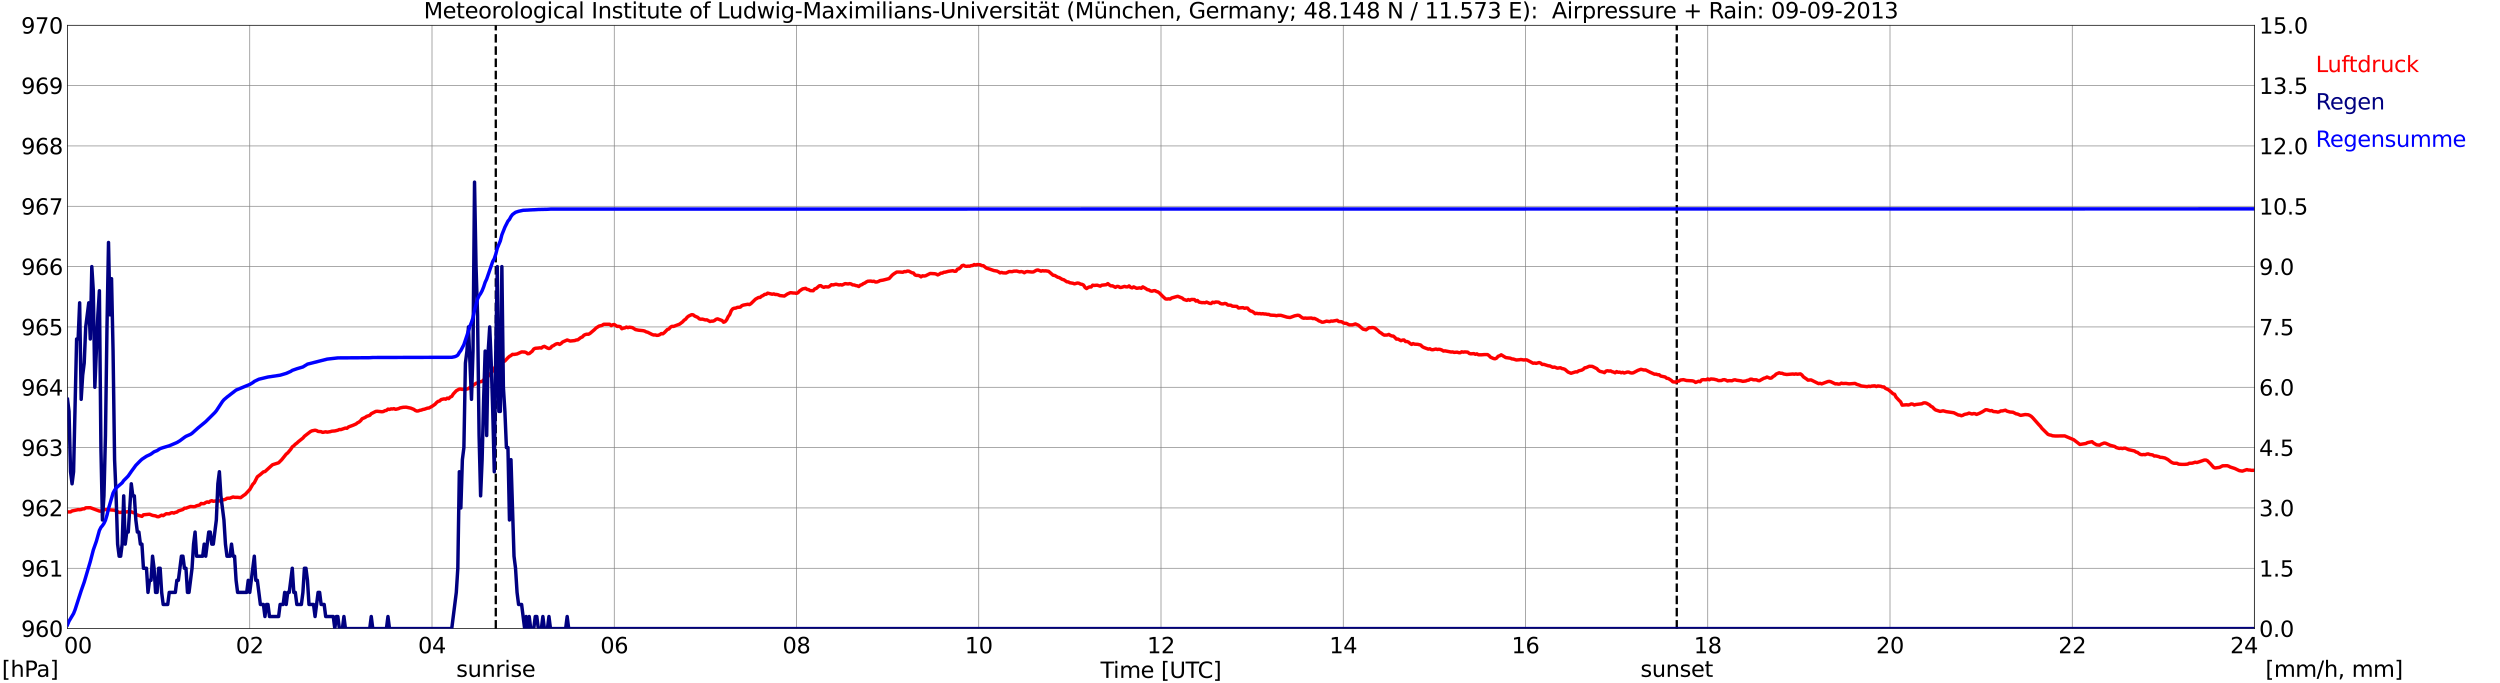 <?xml version="1.0" encoding="utf-8" standalone="no"?>
<!DOCTYPE svg PUBLIC "-//W3C//DTD SVG 1.1//EN"
  "http://www.w3.org/Graphics/SVG/1.1/DTD/svg11.dtd">
<svg xmlns:xlink="http://www.w3.org/1999/xlink" width="1085.4pt" height="296.64pt" viewBox="0 0 1085.4 296.64" xmlns="http://www.w3.org/2000/svg" version="1.1">
 <defs>
  <style type="text/css">*{stroke-linejoin: round; stroke-linecap: butt}</style>
 </defs>
 <g id="figure_1">
  <g id="patch_1">
   <path d="M 0 296.64 
L 1085.4 296.64 
L 1085.4 0 
L 0 0 
z
" style="fill: #ffffff"/>
  </g>
  <g id="axes_1">
   <g id="patch_2">
    <path d="M 29.306 272.909 
L 978.814 272.909 
L 978.814 10.976 
L 29.306 10.976 
z
" style="fill: #ffffff"/>
   </g>
   <g id="patch_3">
    <path d="M 978.814 272.909 
L 978.814 272.909 
L 978.814 10.976 
L 978.814 10.976 
z
" clip-path="url(#p347eaa3d0c)" style="fill: #d3d3d3; opacity: 0.25; stroke: #d3d3d3; stroke-linejoin: miter"/>
   </g>
   <g id="matplotlib.axis_1">
    <g id="xtick_1">
     <g id="line2d_1">
      <path d="M 29.306 272.909 
L 29.306 10.976 
" clip-path="url(#p347eaa3d0c)" style="fill: none; stroke: #808080; stroke-width: 0.3; stroke-linecap: square"/>
     </g>
     <g id="line2d_2"/>
     <g id="text_1">
      <!--    00 -->
      <g transform="translate(18.733 283.627) scale(0.095 -0.095)">
       <defs>
        <path id="DejaVuSans-20" transform="scale(0.016)"/>
        <path id="DejaVuSans-30" d="M 2034 4250 
Q 1547 4250 1301 3770 
Q 1056 3291 1056 2328 
Q 1056 1369 1301 889 
Q 1547 409 2034 409 
Q 2525 409 2770 889 
Q 3016 1369 3016 2328 
Q 3016 3291 2770 3770 
Q 2525 4250 2034 4250 
z
M 2034 4750 
Q 2819 4750 3233 4129 
Q 3647 3509 3647 2328 
Q 3647 1150 3233 529 
Q 2819 -91 2034 -91 
Q 1250 -91 836 529 
Q 422 1150 422 2328 
Q 422 3509 836 4129 
Q 1250 4750 2034 4750 
z
" transform="scale(0.016)"/>
       </defs>
       <use xlink:href="#DejaVuSans-20"/>
       <use xlink:href="#DejaVuSans-20" transform="translate(31.787 0)"/>
       <use xlink:href="#DejaVuSans-20" transform="translate(63.574 0)"/>
       <use xlink:href="#DejaVuSans-30" transform="translate(95.361 0)"/>
       <use xlink:href="#DejaVuSans-30" transform="translate(158.984 0)"/>
      </g>
     </g>
    </g>
    <g id="xtick_2">
     <g id="line2d_3">
      <path d="M 108.431 272.909 
L 108.431 10.976 
" clip-path="url(#p347eaa3d0c)" style="fill: none; stroke: #808080; stroke-width: 0.3; stroke-linecap: square"/>
     </g>
     <g id="line2d_4"/>
     <g id="text_2">
      <!-- 02 -->
      <g transform="translate(102.387 283.627) scale(0.095 -0.095)">
       <defs>
        <path id="DejaVuSans-32" d="M 1228 531 
L 3431 531 
L 3431 0 
L 469 0 
L 469 531 
Q 828 903 1448 1529 
Q 2069 2156 2228 2338 
Q 2531 2678 2651 2914 
Q 2772 3150 2772 3378 
Q 2772 3750 2511 3984 
Q 2250 4219 1831 4219 
Q 1534 4219 1204 4116 
Q 875 4013 500 3803 
L 500 4441 
Q 881 4594 1212 4672 
Q 1544 4750 1819 4750 
Q 2544 4750 2975 4387 
Q 3406 4025 3406 3419 
Q 3406 3131 3298 2873 
Q 3191 2616 2906 2266 
Q 2828 2175 2409 1742 
Q 1991 1309 1228 531 
z
" transform="scale(0.016)"/>
       </defs>
       <use xlink:href="#DejaVuSans-30"/>
       <use xlink:href="#DejaVuSans-32" transform="translate(63.623 0)"/>
      </g>
     </g>
    </g>
    <g id="xtick_3">
     <g id="line2d_5">
      <path d="M 187.557 272.909 
L 187.557 10.976 
" clip-path="url(#p347eaa3d0c)" style="fill: none; stroke: #808080; stroke-width: 0.3; stroke-linecap: square"/>
     </g>
     <g id="line2d_6"/>
     <g id="text_3">
      <!-- 04 -->
      <g transform="translate(181.513 283.627) scale(0.095 -0.095)">
       <defs>
        <path id="DejaVuSans-34" d="M 2419 4116 
L 825 1625 
L 2419 1625 
L 2419 4116 
z
M 2253 4666 
L 3047 4666 
L 3047 1625 
L 3713 1625 
L 3713 1100 
L 3047 1100 
L 3047 0 
L 2419 0 
L 2419 1100 
L 313 1100 
L 313 1709 
L 2253 4666 
z
" transform="scale(0.016)"/>
       </defs>
       <use xlink:href="#DejaVuSans-30"/>
       <use xlink:href="#DejaVuSans-34" transform="translate(63.623 0)"/>
      </g>
     </g>
    </g>
    <g id="xtick_4">
     <g id="line2d_7">
      <path d="M 266.683 272.909 
L 266.683 10.976 
" clip-path="url(#p347eaa3d0c)" style="fill: none; stroke: #808080; stroke-width: 0.3; stroke-linecap: square"/>
     </g>
     <g id="line2d_8"/>
     <g id="text_4">
      <!-- 06 -->
      <g transform="translate(260.638 283.627) scale(0.095 -0.095)">
       <defs>
        <path id="DejaVuSans-36" d="M 2113 2584 
Q 1688 2584 1439 2293 
Q 1191 2003 1191 1497 
Q 1191 994 1439 701 
Q 1688 409 2113 409 
Q 2538 409 2786 701 
Q 3034 994 3034 1497 
Q 3034 2003 2786 2293 
Q 2538 2584 2113 2584 
z
M 3366 4563 
L 3366 3988 
Q 3128 4100 2886 4159 
Q 2644 4219 2406 4219 
Q 1781 4219 1451 3797 
Q 1122 3375 1075 2522 
Q 1259 2794 1537 2939 
Q 1816 3084 2150 3084 
Q 2853 3084 3261 2657 
Q 3669 2231 3669 1497 
Q 3669 778 3244 343 
Q 2819 -91 2113 -91 
Q 1303 -91 875 529 
Q 447 1150 447 2328 
Q 447 3434 972 4092 
Q 1497 4750 2381 4750 
Q 2619 4750 2861 4703 
Q 3103 4656 3366 4563 
z
" transform="scale(0.016)"/>
       </defs>
       <use xlink:href="#DejaVuSans-30"/>
       <use xlink:href="#DejaVuSans-36" transform="translate(63.623 0)"/>
      </g>
     </g>
    </g>
    <g id="xtick_5">
     <g id="line2d_9">
      <path d="M 345.808 272.909 
L 345.808 10.976 
" clip-path="url(#p347eaa3d0c)" style="fill: none; stroke: #808080; stroke-width: 0.3; stroke-linecap: square"/>
     </g>
     <g id="line2d_10"/>
     <g id="text_5">
      <!-- 08 -->
      <g transform="translate(339.764 283.627) scale(0.095 -0.095)">
       <defs>
        <path id="DejaVuSans-38" d="M 2034 2216 
Q 1584 2216 1326 1975 
Q 1069 1734 1069 1313 
Q 1069 891 1326 650 
Q 1584 409 2034 409 
Q 2484 409 2743 651 
Q 3003 894 3003 1313 
Q 3003 1734 2745 1975 
Q 2488 2216 2034 2216 
z
M 1403 2484 
Q 997 2584 770 2862 
Q 544 3141 544 3541 
Q 544 4100 942 4425 
Q 1341 4750 2034 4750 
Q 2731 4750 3128 4425 
Q 3525 4100 3525 3541 
Q 3525 3141 3298 2862 
Q 3072 2584 2669 2484 
Q 3125 2378 3379 2068 
Q 3634 1759 3634 1313 
Q 3634 634 3220 271 
Q 2806 -91 2034 -91 
Q 1263 -91 848 271 
Q 434 634 434 1313 
Q 434 1759 690 2068 
Q 947 2378 1403 2484 
z
M 1172 3481 
Q 1172 3119 1398 2916 
Q 1625 2713 2034 2713 
Q 2441 2713 2670 2916 
Q 2900 3119 2900 3481 
Q 2900 3844 2670 4047 
Q 2441 4250 2034 4250 
Q 1625 4250 1398 4047 
Q 1172 3844 1172 3481 
z
" transform="scale(0.016)"/>
       </defs>
       <use xlink:href="#DejaVuSans-30"/>
       <use xlink:href="#DejaVuSans-38" transform="translate(63.623 0)"/>
      </g>
     </g>
    </g>
    <g id="xtick_6">
     <g id="line2d_11">
      <path d="M 424.934 272.909 
L 424.934 10.976 
" clip-path="url(#p347eaa3d0c)" style="fill: none; stroke: #808080; stroke-width: 0.3; stroke-linecap: square"/>
     </g>
     <g id="line2d_12"/>
     <g id="text_6">
      <!-- 10 -->
      <g transform="translate(418.89 283.627) scale(0.095 -0.095)">
       <defs>
        <path id="DejaVuSans-31" d="M 794 531 
L 1825 531 
L 1825 4091 
L 703 3866 
L 703 4441 
L 1819 4666 
L 2450 4666 
L 2450 531 
L 3481 531 
L 3481 0 
L 794 0 
L 794 531 
z
" transform="scale(0.016)"/>
       </defs>
       <use xlink:href="#DejaVuSans-31"/>
       <use xlink:href="#DejaVuSans-30" transform="translate(63.623 0)"/>
      </g>
     </g>
    </g>
    <g id="xtick_7">
     <g id="line2d_13">
      <path d="M 504.06 272.909 
L 504.06 10.976 
" clip-path="url(#p347eaa3d0c)" style="fill: none; stroke: #808080; stroke-width: 0.3; stroke-linecap: square"/>
     </g>
     <g id="line2d_14"/>
     <g id="text_7">
      <!-- 12 -->
      <g transform="translate(498.015 283.627) scale(0.095 -0.095)">
       <use xlink:href="#DejaVuSans-31"/>
       <use xlink:href="#DejaVuSans-32" transform="translate(63.623 0)"/>
      </g>
     </g>
    </g>
    <g id="xtick_8">
     <g id="line2d_15">
      <path d="M 583.185 272.909 
L 583.185 10.976 
" clip-path="url(#p347eaa3d0c)" style="fill: none; stroke: #808080; stroke-width: 0.3; stroke-linecap: square"/>
     </g>
     <g id="line2d_16"/>
     <g id="text_8">
      <!-- 14 -->
      <g transform="translate(577.141 283.627) scale(0.095 -0.095)">
       <use xlink:href="#DejaVuSans-31"/>
       <use xlink:href="#DejaVuSans-34" transform="translate(63.623 0)"/>
      </g>
     </g>
    </g>
    <g id="xtick_9">
     <g id="line2d_17">
      <path d="M 662.311 272.909 
L 662.311 10.976 
" clip-path="url(#p347eaa3d0c)" style="fill: none; stroke: #808080; stroke-width: 0.3; stroke-linecap: square"/>
     </g>
     <g id="line2d_18"/>
     <g id="text_9">
      <!-- 16 -->
      <g transform="translate(656.267 283.627) scale(0.095 -0.095)">
       <use xlink:href="#DejaVuSans-31"/>
       <use xlink:href="#DejaVuSans-36" transform="translate(63.623 0)"/>
      </g>
     </g>
    </g>
    <g id="xtick_10">
     <g id="line2d_19">
      <path d="M 741.437 272.909 
L 741.437 10.976 
" clip-path="url(#p347eaa3d0c)" style="fill: none; stroke: #808080; stroke-width: 0.3; stroke-linecap: square"/>
     </g>
     <g id="line2d_20"/>
     <g id="text_10">
      <!-- 18 -->
      <g transform="translate(735.392 283.627) scale(0.095 -0.095)">
       <use xlink:href="#DejaVuSans-31"/>
       <use xlink:href="#DejaVuSans-38" transform="translate(63.623 0)"/>
      </g>
     </g>
    </g>
    <g id="xtick_11">
     <g id="line2d_21">
      <path d="M 820.562 272.909 
L 820.562 10.976 
" clip-path="url(#p347eaa3d0c)" style="fill: none; stroke: #808080; stroke-width: 0.3; stroke-linecap: square"/>
     </g>
     <g id="line2d_22"/>
     <g id="text_11">
      <!-- 20 -->
      <g transform="translate(814.518 283.627) scale(0.095 -0.095)">
       <use xlink:href="#DejaVuSans-32"/>
       <use xlink:href="#DejaVuSans-30" transform="translate(63.623 0)"/>
      </g>
     </g>
    </g>
    <g id="xtick_12">
     <g id="line2d_23">
      <path d="M 899.688 272.909 
L 899.688 10.976 
" clip-path="url(#p347eaa3d0c)" style="fill: none; stroke: #808080; stroke-width: 0.3; stroke-linecap: square"/>
     </g>
     <g id="line2d_24"/>
     <g id="text_12">
      <!-- 22 -->
      <g transform="translate(893.644 283.627) scale(0.095 -0.095)">
       <use xlink:href="#DejaVuSans-32"/>
       <use xlink:href="#DejaVuSans-32" transform="translate(63.623 0)"/>
      </g>
     </g>
    </g>
    <g id="xtick_13">
     <g id="line2d_25">
      <path d="M 978.814 272.909 
L 978.814 10.976 
" clip-path="url(#p347eaa3d0c)" style="fill: none; stroke: #808080; stroke-width: 0.3; stroke-linecap: square"/>
     </g>
     <g id="line2d_26"/>
     <g id="text_13">
      <!-- 24    -->
      <g transform="translate(968.241 283.627) scale(0.095 -0.095)">
       <use xlink:href="#DejaVuSans-32"/>
       <use xlink:href="#DejaVuSans-34" transform="translate(63.623 0)"/>
       <use xlink:href="#DejaVuSans-20" transform="translate(127.246 0)"/>
       <use xlink:href="#DejaVuSans-20" transform="translate(159.033 0)"/>
       <use xlink:href="#DejaVuSans-20" transform="translate(190.82 0)"/>
      </g>
     </g>
    </g>
    <g id="text_14">
     <!-- Time [UTC] -->
     <g transform="translate(477.806 294.322) scale(0.095 -0.095)">
      <defs>
       <path id="DejaVuSans-54" d="M -19 4666 
L 3928 4666 
L 3928 4134 
L 2272 4134 
L 2272 0 
L 1638 0 
L 1638 4134 
L -19 4134 
L -19 4666 
z
" transform="scale(0.016)"/>
       <path id="DejaVuSans-69" d="M 603 3500 
L 1178 3500 
L 1178 0 
L 603 0 
L 603 3500 
z
M 603 4863 
L 1178 4863 
L 1178 4134 
L 603 4134 
L 603 4863 
z
" transform="scale(0.016)"/>
       <path id="DejaVuSans-6d" d="M 3328 2828 
Q 3544 3216 3844 3400 
Q 4144 3584 4550 3584 
Q 5097 3584 5394 3201 
Q 5691 2819 5691 2113 
L 5691 0 
L 5113 0 
L 5113 2094 
Q 5113 2597 4934 2840 
Q 4756 3084 4391 3084 
Q 3944 3084 3684 2787 
Q 3425 2491 3425 1978 
L 3425 0 
L 2847 0 
L 2847 2094 
Q 2847 2600 2669 2842 
Q 2491 3084 2119 3084 
Q 1678 3084 1418 2786 
Q 1159 2488 1159 1978 
L 1159 0 
L 581 0 
L 581 3500 
L 1159 3500 
L 1159 2956 
Q 1356 3278 1631 3431 
Q 1906 3584 2284 3584 
Q 2666 3584 2933 3390 
Q 3200 3197 3328 2828 
z
" transform="scale(0.016)"/>
       <path id="DejaVuSans-65" d="M 3597 1894 
L 3597 1613 
L 953 1613 
Q 991 1019 1311 708 
Q 1631 397 2203 397 
Q 2534 397 2845 478 
Q 3156 559 3463 722 
L 3463 178 
Q 3153 47 2828 -22 
Q 2503 -91 2169 -91 
Q 1331 -91 842 396 
Q 353 884 353 1716 
Q 353 2575 817 3079 
Q 1281 3584 2069 3584 
Q 2775 3584 3186 3129 
Q 3597 2675 3597 1894 
z
M 3022 2063 
Q 3016 2534 2758 2815 
Q 2500 3097 2075 3097 
Q 1594 3097 1305 2825 
Q 1016 2553 972 2059 
L 3022 2063 
z
" transform="scale(0.016)"/>
       <path id="DejaVuSans-5b" d="M 550 4863 
L 1875 4863 
L 1875 4416 
L 1125 4416 
L 1125 -397 
L 1875 -397 
L 1875 -844 
L 550 -844 
L 550 4863 
z
" transform="scale(0.016)"/>
       <path id="DejaVuSans-55" d="M 556 4666 
L 1191 4666 
L 1191 1831 
Q 1191 1081 1462 751 
Q 1734 422 2344 422 
Q 2950 422 3222 751 
Q 3494 1081 3494 1831 
L 3494 4666 
L 4128 4666 
L 4128 1753 
Q 4128 841 3676 375 
Q 3225 -91 2344 -91 
Q 1459 -91 1007 375 
Q 556 841 556 1753 
L 556 4666 
z
" transform="scale(0.016)"/>
       <path id="DejaVuSans-43" d="M 4122 4306 
L 4122 3641 
Q 3803 3938 3442 4084 
Q 3081 4231 2675 4231 
Q 1875 4231 1450 3742 
Q 1025 3253 1025 2328 
Q 1025 1406 1450 917 
Q 1875 428 2675 428 
Q 3081 428 3442 575 
Q 3803 722 4122 1019 
L 4122 359 
Q 3791 134 3420 21 
Q 3050 -91 2638 -91 
Q 1578 -91 968 557 
Q 359 1206 359 2328 
Q 359 3453 968 4101 
Q 1578 4750 2638 4750 
Q 3056 4750 3426 4639 
Q 3797 4528 4122 4306 
z
" transform="scale(0.016)"/>
       <path id="DejaVuSans-5d" d="M 1947 4863 
L 1947 -844 
L 622 -844 
L 622 -397 
L 1369 -397 
L 1369 4416 
L 622 4416 
L 622 4863 
L 1947 4863 
z
" transform="scale(0.016)"/>
      </defs>
      <use xlink:href="#DejaVuSans-54"/>
      <use xlink:href="#DejaVuSans-69" transform="translate(57.959 0)"/>
      <use xlink:href="#DejaVuSans-6d" transform="translate(85.742 0)"/>
      <use xlink:href="#DejaVuSans-65" transform="translate(183.154 0)"/>
      <use xlink:href="#DejaVuSans-20" transform="translate(244.678 0)"/>
      <use xlink:href="#DejaVuSans-5b" transform="translate(276.465 0)"/>
      <use xlink:href="#DejaVuSans-55" transform="translate(315.479 0)"/>
      <use xlink:href="#DejaVuSans-54" transform="translate(388.672 0)"/>
      <use xlink:href="#DejaVuSans-43" transform="translate(443.881 0)"/>
      <use xlink:href="#DejaVuSans-5d" transform="translate(513.705 0)"/>
     </g>
    </g>
   </g>
   <g id="matplotlib.axis_2">
    <g id="ytick_1">
     <g id="line2d_27">
      <path d="M 29.306 272.909 
L 978.814 272.909 
" clip-path="url(#p347eaa3d0c)" style="fill: none; stroke: #808080; stroke-width: 0.3; stroke-linecap: square"/>
     </g>
     <g id="line2d_28"/>
     <g id="text_15">
      <!-- 960 -->
      <g transform="translate(9.173 276.518) scale(0.095 -0.095)">
       <defs>
        <path id="DejaVuSans-39" d="M 703 97 
L 703 672 
Q 941 559 1184 500 
Q 1428 441 1663 441 
Q 2288 441 2617 861 
Q 2947 1281 2994 2138 
Q 2813 1869 2534 1725 
Q 2256 1581 1919 1581 
Q 1219 1581 811 2004 
Q 403 2428 403 3163 
Q 403 3881 828 4315 
Q 1253 4750 1959 4750 
Q 2769 4750 3195 4129 
Q 3622 3509 3622 2328 
Q 3622 1225 3098 567 
Q 2575 -91 1691 -91 
Q 1453 -91 1209 -44 
Q 966 3 703 97 
z
M 1959 2075 
Q 2384 2075 2632 2365 
Q 2881 2656 2881 3163 
Q 2881 3666 2632 3958 
Q 2384 4250 1959 4250 
Q 1534 4250 1286 3958 
Q 1038 3666 1038 3163 
Q 1038 2656 1286 2365 
Q 1534 2075 1959 2075 
z
" transform="scale(0.016)"/>
       </defs>
       <use xlink:href="#DejaVuSans-39"/>
       <use xlink:href="#DejaVuSans-36" transform="translate(63.623 0)"/>
       <use xlink:href="#DejaVuSans-30" transform="translate(127.246 0)"/>
      </g>
     </g>
    </g>
    <g id="ytick_2">
     <g id="line2d_29">
      <path d="M 29.306 246.715 
L 978.814 246.715 
" clip-path="url(#p347eaa3d0c)" style="fill: none; stroke: #808080; stroke-width: 0.3; stroke-linecap: square"/>
     </g>
     <g id="line2d_30"/>
     <g id="text_16">
      <!-- 961 -->
      <g transform="translate(9.173 250.325) scale(0.095 -0.095)">
       <use xlink:href="#DejaVuSans-39"/>
       <use xlink:href="#DejaVuSans-36" transform="translate(63.623 0)"/>
       <use xlink:href="#DejaVuSans-31" transform="translate(127.246 0)"/>
      </g>
     </g>
    </g>
    <g id="ytick_3">
     <g id="line2d_31">
      <path d="M 29.306 220.522 
L 978.814 220.522 
" clip-path="url(#p347eaa3d0c)" style="fill: none; stroke: #808080; stroke-width: 0.3; stroke-linecap: square"/>
     </g>
     <g id="line2d_32"/>
     <g id="text_17">
      <!-- 962 -->
      <g transform="translate(9.173 224.131) scale(0.095 -0.095)">
       <use xlink:href="#DejaVuSans-39"/>
       <use xlink:href="#DejaVuSans-36" transform="translate(63.623 0)"/>
       <use xlink:href="#DejaVuSans-32" transform="translate(127.246 0)"/>
      </g>
     </g>
    </g>
    <g id="ytick_4">
     <g id="line2d_33">
      <path d="M 29.306 194.329 
L 978.814 194.329 
" clip-path="url(#p347eaa3d0c)" style="fill: none; stroke: #808080; stroke-width: 0.3; stroke-linecap: square"/>
     </g>
     <g id="line2d_34"/>
     <g id="text_18">
      <!-- 963 -->
      <g transform="translate(9.173 197.938) scale(0.095 -0.095)">
       <defs>
        <path id="DejaVuSans-33" d="M 2597 2516 
Q 3050 2419 3304 2112 
Q 3559 1806 3559 1356 
Q 3559 666 3084 287 
Q 2609 -91 1734 -91 
Q 1441 -91 1130 -33 
Q 819 25 488 141 
L 488 750 
Q 750 597 1062 519 
Q 1375 441 1716 441 
Q 2309 441 2620 675 
Q 2931 909 2931 1356 
Q 2931 1769 2642 2001 
Q 2353 2234 1838 2234 
L 1294 2234 
L 1294 2753 
L 1863 2753 
Q 2328 2753 2575 2939 
Q 2822 3125 2822 3475 
Q 2822 3834 2567 4026 
Q 2313 4219 1838 4219 
Q 1578 4219 1281 4162 
Q 984 4106 628 3988 
L 628 4550 
Q 988 4650 1302 4700 
Q 1616 4750 1894 4750 
Q 2613 4750 3031 4423 
Q 3450 4097 3450 3541 
Q 3450 3153 3228 2886 
Q 3006 2619 2597 2516 
z
" transform="scale(0.016)"/>
       </defs>
       <use xlink:href="#DejaVuSans-39"/>
       <use xlink:href="#DejaVuSans-36" transform="translate(63.623 0)"/>
       <use xlink:href="#DejaVuSans-33" transform="translate(127.246 0)"/>
      </g>
     </g>
    </g>
    <g id="ytick_5">
     <g id="line2d_35">
      <path d="M 29.306 168.136 
L 978.814 168.136 
" clip-path="url(#p347eaa3d0c)" style="fill: none; stroke: #808080; stroke-width: 0.3; stroke-linecap: square"/>
     </g>
     <g id="line2d_36"/>
     <g id="text_19">
      <!-- 964 -->
      <g transform="translate(9.173 171.745) scale(0.095 -0.095)">
       <use xlink:href="#DejaVuSans-39"/>
       <use xlink:href="#DejaVuSans-36" transform="translate(63.623 0)"/>
       <use xlink:href="#DejaVuSans-34" transform="translate(127.246 0)"/>
      </g>
     </g>
    </g>
    <g id="ytick_6">
     <g id="line2d_37">
      <path d="M 29.306 141.942 
L 978.814 141.942 
" clip-path="url(#p347eaa3d0c)" style="fill: none; stroke: #808080; stroke-width: 0.3; stroke-linecap: square"/>
     </g>
     <g id="line2d_38"/>
     <g id="text_20">
      <!-- 965 -->
      <g transform="translate(9.173 145.551) scale(0.095 -0.095)">
       <defs>
        <path id="DejaVuSans-35" d="M 691 4666 
L 3169 4666 
L 3169 4134 
L 1269 4134 
L 1269 2991 
Q 1406 3038 1543 3061 
Q 1681 3084 1819 3084 
Q 2600 3084 3056 2656 
Q 3513 2228 3513 1497 
Q 3513 744 3044 326 
Q 2575 -91 1722 -91 
Q 1428 -91 1123 -41 
Q 819 9 494 109 
L 494 744 
Q 775 591 1075 516 
Q 1375 441 1709 441 
Q 2250 441 2565 725 
Q 2881 1009 2881 1497 
Q 2881 1984 2565 2268 
Q 2250 2553 1709 2553 
Q 1456 2553 1204 2497 
Q 953 2441 691 2322 
L 691 4666 
z
" transform="scale(0.016)"/>
       </defs>
       <use xlink:href="#DejaVuSans-39"/>
       <use xlink:href="#DejaVuSans-36" transform="translate(63.623 0)"/>
       <use xlink:href="#DejaVuSans-35" transform="translate(127.246 0)"/>
      </g>
     </g>
    </g>
    <g id="ytick_7">
     <g id="line2d_39">
      <path d="M 29.306 115.749 
L 978.814 115.749 
" clip-path="url(#p347eaa3d0c)" style="fill: none; stroke: #808080; stroke-width: 0.3; stroke-linecap: square"/>
     </g>
     <g id="line2d_40"/>
     <g id="text_21">
      <!-- 966 -->
      <g transform="translate(9.173 119.358) scale(0.095 -0.095)">
       <use xlink:href="#DejaVuSans-39"/>
       <use xlink:href="#DejaVuSans-36" transform="translate(63.623 0)"/>
       <use xlink:href="#DejaVuSans-36" transform="translate(127.246 0)"/>
      </g>
     </g>
    </g>
    <g id="ytick_8">
     <g id="line2d_41">
      <path d="M 29.306 89.556 
L 978.814 89.556 
" clip-path="url(#p347eaa3d0c)" style="fill: none; stroke: #808080; stroke-width: 0.3; stroke-linecap: square"/>
     </g>
     <g id="line2d_42"/>
     <g id="text_22">
      <!-- 967 -->
      <g transform="translate(9.173 93.165) scale(0.095 -0.095)">
       <defs>
        <path id="DejaVuSans-37" d="M 525 4666 
L 3525 4666 
L 3525 4397 
L 1831 0 
L 1172 0 
L 2766 4134 
L 525 4134 
L 525 4666 
z
" transform="scale(0.016)"/>
       </defs>
       <use xlink:href="#DejaVuSans-39"/>
       <use xlink:href="#DejaVuSans-36" transform="translate(63.623 0)"/>
       <use xlink:href="#DejaVuSans-37" transform="translate(127.246 0)"/>
      </g>
     </g>
    </g>
    <g id="ytick_9">
     <g id="line2d_43">
      <path d="M 29.306 63.362 
L 978.814 63.362 
" clip-path="url(#p347eaa3d0c)" style="fill: none; stroke: #808080; stroke-width: 0.3; stroke-linecap: square"/>
     </g>
     <g id="line2d_44"/>
     <g id="text_23">
      <!-- 968 -->
      <g transform="translate(9.173 66.972) scale(0.095 -0.095)">
       <use xlink:href="#DejaVuSans-39"/>
       <use xlink:href="#DejaVuSans-36" transform="translate(63.623 0)"/>
       <use xlink:href="#DejaVuSans-38" transform="translate(127.246 0)"/>
      </g>
     </g>
    </g>
    <g id="ytick_10">
     <g id="line2d_45">
      <path d="M 29.306 37.169 
L 978.814 37.169 
" clip-path="url(#p347eaa3d0c)" style="fill: none; stroke: #808080; stroke-width: 0.3; stroke-linecap: square"/>
     </g>
     <g id="line2d_46"/>
     <g id="text_24">
      <!-- 969 -->
      <g transform="translate(9.173 40.778) scale(0.095 -0.095)">
       <use xlink:href="#DejaVuSans-39"/>
       <use xlink:href="#DejaVuSans-36" transform="translate(63.623 0)"/>
       <use xlink:href="#DejaVuSans-39" transform="translate(127.246 0)"/>
      </g>
     </g>
    </g>
    <g id="ytick_11">
     <g id="line2d_47">
      <path d="M 29.306 10.976 
L 978.814 10.976 
" clip-path="url(#p347eaa3d0c)" style="fill: none; stroke: #808080; stroke-width: 0.3; stroke-linecap: square"/>
     </g>
     <g id="line2d_48"/>
     <g id="text_25">
      <!-- 970 -->
      <g transform="translate(9.173 14.585) scale(0.095 -0.095)">
       <use xlink:href="#DejaVuSans-39"/>
       <use xlink:href="#DejaVuSans-37" transform="translate(63.623 0)"/>
       <use xlink:href="#DejaVuSans-30" transform="translate(127.246 0)"/>
      </g>
     </g>
    </g>
   </g>
   <g id="line2d_49">
    <path d="M 215.251 272.909 
L 215.251 10.976 
" clip-path="url(#p347eaa3d0c)" style="fill: none; stroke-dasharray: 3.7,1.6; stroke-dashoffset: 0; stroke: #000000"/>
   </g>
   <g id="line2d_50">
    <path d="M 727.985 272.909 
L 727.985 10.976 
" clip-path="url(#p347eaa3d0c)" style="fill: none; stroke-dasharray: 3.7,1.6; stroke-dashoffset: 0; stroke: #000000"/>
   </g>
   <g id="line2d_51">
    <path d="M 29.306 222.268 
L 30.625 222.251 
L 31.284 221.832 
L 33.262 221.413 
L 33.921 221.256 
L 34.581 221.308 
L 35.24 221.203 
L 35.9 220.941 
L 36.559 220.941 
L 37.218 220.47 
L 39.197 220.417 
L 43.153 221.884 
L 43.812 221.937 
L 44.472 221.518 
L 45.131 221.308 
L 46.45 221.203 
L 48.428 221.413 
L 49.747 221.518 
L 51.725 222.46 
L 52.384 222.46 
L 54.362 222.094 
L 55.022 222.303 
L 55.681 222.094 
L 57 222.199 
L 57.659 222.513 
L 58.319 222.565 
L 58.978 223.403 
L 61.615 224.189 
L 62.275 223.508 
L 64.912 223.246 
L 66.231 223.77 
L 67.55 223.98 
L 68.209 224.294 
L 68.869 224.346 
L 70.187 223.665 
L 70.847 223.875 
L 72.166 223.037 
L 73.484 223.089 
L 74.144 222.722 
L 74.803 222.565 
L 75.462 222.775 
L 76.122 222.46 
L 76.781 222.356 
L 77.441 221.832 
L 79.419 221.203 
L 80.078 220.627 
L 80.737 220.627 
L 82.716 219.894 
L 84.034 219.998 
L 84.694 219.946 
L 85.353 219.579 
L 86.672 219.265 
L 87.331 218.584 
L 87.991 218.689 
L 88.65 218.636 
L 89.309 218.165 
L 89.969 217.903 
L 90.628 218.112 
L 91.288 217.589 
L 91.947 217.379 
L 92.606 217.641 
L 94.584 217.379 
L 95.244 217.536 
L 95.903 217.222 
L 97.881 216.803 
L 98.541 216.331 
L 99.86 216.279 
L 101.178 215.755 
L 101.838 215.912 
L 103.156 215.912 
L 104.475 216.069 
L 105.794 215.074 
L 106.453 214.655 
L 107.772 213.24 
L 108.431 212.559 
L 109.75 210.254 
L 110.41 209.573 
L 111.728 207.006 
L 113.047 206.011 
L 114.366 204.859 
L 115.025 204.754 
L 117.663 202.344 
L 118.322 201.768 
L 120.96 200.93 
L 122.278 199.62 
L 124.257 197.158 
L 124.916 196.634 
L 126.235 195.062 
L 126.894 194.015 
L 127.553 193.543 
L 128.213 192.862 
L 128.872 192.391 
L 129.532 191.762 
L 130.85 190.714 
L 131.51 190.19 
L 132.169 189.405 
L 134.807 187.361 
L 135.466 187.047 
L 136.785 186.785 
L 137.444 186.942 
L 138.104 187.309 
L 139.422 187.414 
L 140.082 187.728 
L 141.4 187.466 
L 142.06 187.623 
L 143.379 187.414 
L 144.038 187.204 
L 145.357 187.1 
L 146.676 186.785 
L 147.335 186.471 
L 147.994 186.523 
L 149.972 185.842 
L 150.632 185.947 
L 151.291 185.371 
L 153.269 184.637 
L 154.588 184.061 
L 155.247 183.537 
L 155.907 183.223 
L 156.566 182.647 
L 157.226 181.808 
L 158.544 181.232 
L 159.204 180.761 
L 160.523 180.342 
L 161.182 179.608 
L 163.16 178.613 
L 163.819 178.56 
L 165.798 178.77 
L 166.457 178.665 
L 167.116 178.299 
L 167.776 178.194 
L 168.435 177.618 
L 169.094 177.775 
L 169.754 177.513 
L 170.413 177.565 
L 171.073 177.408 
L 171.732 177.722 
L 173.051 177.408 
L 173.71 177.094 
L 175.029 176.832 
L 176.348 176.779 
L 178.326 177.198 
L 179.645 177.722 
L 180.304 178.194 
L 180.963 178.456 
L 181.623 178.403 
L 182.282 178.141 
L 182.941 178.037 
L 183.601 177.775 
L 184.26 177.67 
L 185.579 177.198 
L 186.238 177.146 
L 187.557 176.413 
L 188.876 175.522 
L 189.535 174.789 
L 190.195 174.265 
L 190.854 174.108 
L 191.513 173.479 
L 192.832 173.165 
L 193.492 173.322 
L 194.151 172.85 
L 194.81 173.06 
L 195.47 172.379 
L 196.129 172.117 
L 196.788 171.069 
L 198.107 169.655 
L 199.426 168.921 
L 200.085 168.921 
L 200.745 169.079 
L 201.404 168.974 
L 202.063 169.079 
L 203.382 168.712 
L 204.042 168.188 
L 204.701 168.083 
L 205.36 167.297 
L 206.679 166.407 
L 207.339 166.25 
L 207.998 165.883 
L 209.317 165.569 
L 209.976 164.992 
L 211.295 163.63 
L 211.954 163.316 
L 212.614 162.478 
L 213.273 161.954 
L 214.592 160.068 
L 215.251 158.863 
L 216.57 157.815 
L 217.229 157.711 
L 217.889 157.292 
L 219.207 156.715 
L 220.526 155.301 
L 221.186 154.725 
L 221.845 154.358 
L 222.504 153.834 
L 223.164 153.886 
L 224.482 153.677 
L 226.461 152.786 
L 227.779 152.839 
L 228.439 153.048 
L 229.098 153.572 
L 229.757 153.52 
L 231.076 152.472 
L 231.736 151.529 
L 232.395 151.215 
L 233.714 151.11 
L 234.373 151.005 
L 235.033 151.11 
L 235.692 150.586 
L 236.351 150.376 
L 237.67 151.11 
L 238.329 151.319 
L 238.989 151.11 
L 239.648 150.324 
L 240.308 150.062 
L 240.967 149.591 
L 241.626 149.276 
L 242.286 149.172 
L 242.945 149.538 
L 243.604 149.119 
L 244.264 148.491 
L 246.242 147.6 
L 247.561 148.071 
L 249.539 147.862 
L 250.198 147.6 
L 250.858 147.548 
L 252.176 146.552 
L 252.836 146.29 
L 253.495 145.557 
L 254.155 145.243 
L 254.814 145.085 
L 255.473 145.138 
L 256.133 144.771 
L 258.111 143.095 
L 258.77 142.414 
L 260.089 141.576 
L 261.408 141.261 
L 262.067 140.79 
L 264.705 140.79 
L 265.364 141.366 
L 266.023 140.999 
L 266.683 140.895 
L 268.002 141.733 
L 268.661 141.68 
L 269.32 141.837 
L 269.98 142.728 
L 270.639 142.466 
L 271.298 142.361 
L 271.958 141.995 
L 272.617 142.257 
L 273.277 142.047 
L 274.595 142.257 
L 275.914 143.095 
L 277.233 143.357 
L 279.211 143.566 
L 279.87 143.723 
L 280.53 144.09 
L 281.189 144.247 
L 283.167 145.243 
L 283.827 145.452 
L 284.486 145.4 
L 285.145 145.609 
L 285.805 145.557 
L 286.464 145.295 
L 287.124 144.824 
L 287.783 144.928 
L 288.442 144.404 
L 289.761 143.042 
L 290.42 142.833 
L 291.08 142.047 
L 291.739 141.68 
L 292.399 141.733 
L 295.036 140.737 
L 296.355 139.742 
L 297.014 139.009 
L 297.674 138.589 
L 298.333 137.751 
L 298.992 137.227 
L 300.311 136.599 
L 300.971 136.704 
L 301.63 137.227 
L 302.949 137.804 
L 303.608 138.432 
L 304.267 138.589 
L 304.927 138.537 
L 306.246 138.904 
L 306.905 138.851 
L 308.224 139.585 
L 308.883 139.428 
L 309.543 139.428 
L 310.202 139.166 
L 310.861 138.642 
L 311.521 138.432 
L 313.499 139.166 
L 314.158 139.899 
L 314.818 139.637 
L 315.477 138.851 
L 316.136 137.489 
L 316.796 136.599 
L 317.455 134.922 
L 318.114 134.084 
L 318.774 133.822 
L 319.433 133.77 
L 320.093 133.456 
L 321.411 133.351 
L 322.071 132.722 
L 322.73 132.46 
L 324.708 132.094 
L 325.368 132.251 
L 326.027 131.832 
L 328.005 129.893 
L 329.324 129.16 
L 329.983 129.16 
L 330.643 128.584 
L 331.302 128.322 
L 331.961 127.798 
L 332.621 127.798 
L 333.28 127.274 
L 335.258 127.745 
L 335.918 127.588 
L 336.577 127.85 
L 337.236 127.85 
L 337.896 128.007 
L 338.555 128.322 
L 340.533 128.531 
L 341.852 127.641 
L 343.171 127.064 
L 344.49 127.222 
L 345.149 127.222 
L 345.808 127.379 
L 346.468 127.064 
L 347.127 126.331 
L 348.446 125.44 
L 349.765 125.179 
L 350.424 125.65 
L 351.083 125.755 
L 351.743 126.174 
L 353.062 126.226 
L 353.721 125.44 
L 354.38 125.231 
L 355.699 124.078 
L 356.359 124.026 
L 357.018 124.497 
L 357.677 124.759 
L 358.337 124.497 
L 359.655 124.602 
L 360.315 124.183 
L 360.974 123.607 
L 361.634 123.712 
L 362.952 123.397 
L 364.271 123.712 
L 364.93 123.607 
L 365.59 123.764 
L 366.909 123.135 
L 368.227 123.293 
L 368.887 123.135 
L 369.546 123.293 
L 370.206 123.712 
L 370.865 123.712 
L 371.524 123.974 
L 372.184 124.078 
L 372.843 124.393 
L 373.502 123.816 
L 374.162 123.607 
L 374.821 123.135 
L 375.481 122.874 
L 376.14 122.402 
L 376.799 122.088 
L 378.118 122.035 
L 378.777 122.192 
L 379.437 122.088 
L 380.096 122.454 
L 380.756 122.402 
L 381.415 122.192 
L 382.074 121.826 
L 383.393 121.616 
L 386.031 120.935 
L 387.349 119.468 
L 388.009 118.945 
L 389.328 118.106 
L 390.646 118.106 
L 391.965 118.211 
L 392.624 117.897 
L 393.284 117.949 
L 393.943 117.687 
L 394.603 117.74 
L 395.921 118.421 
L 396.581 118.525 
L 397.24 119.364 
L 397.899 119.573 
L 398.559 119.573 
L 399.218 119.73 
L 399.878 120.202 
L 400.537 119.73 
L 401.196 119.835 
L 401.856 119.73 
L 403.834 118.735 
L 405.812 118.84 
L 406.471 118.997 
L 407.131 119.364 
L 407.79 119.049 
L 408.45 118.578 
L 409.109 118.578 
L 409.768 118.211 
L 410.428 118.159 
L 411.746 117.792 
L 413.725 117.53 
L 414.384 117.792 
L 415.043 117.74 
L 415.703 116.849 
L 416.362 116.692 
L 417.022 116.116 
L 417.681 115.33 
L 418.34 115.173 
L 419 115.539 
L 419.659 115.644 
L 420.318 115.539 
L 420.978 115.592 
L 421.637 115.33 
L 422.297 115.277 
L 422.956 114.858 
L 423.615 115.068 
L 424.275 114.858 
L 425.593 114.963 
L 426.253 115.33 
L 426.912 115.33 
L 428.231 116.378 
L 429.55 116.797 
L 431.528 117.478 
L 432.847 117.687 
L 433.506 118.002 
L 434.165 118.473 
L 434.825 118.263 
L 435.484 118.473 
L 436.803 118.525 
L 438.122 117.897 
L 439.44 117.949 
L 440.1 117.74 
L 441.419 117.687 
L 442.737 118.054 
L 443.397 117.897 
L 444.056 118.054 
L 444.716 118.421 
L 445.375 118.002 
L 446.034 117.897 
L 448.012 118.106 
L 448.672 118.054 
L 449.991 117.321 
L 450.65 117.216 
L 451.969 117.74 
L 452.628 117.53 
L 453.287 117.635 
L 453.947 117.582 
L 455.266 117.792 
L 457.244 119.521 
L 457.903 119.573 
L 459.222 120.359 
L 459.881 120.516 
L 461.2 121.302 
L 461.859 121.459 
L 463.178 122.35 
L 463.838 122.402 
L 464.497 122.769 
L 465.816 122.978 
L 466.475 123.24 
L 467.794 122.874 
L 468.453 122.978 
L 469.113 123.345 
L 469.772 123.45 
L 470.431 123.764 
L 471.091 124.812 
L 471.75 125.283 
L 472.409 124.812 
L 473.069 124.55 
L 473.728 124.602 
L 474.388 123.816 
L 475.047 123.921 
L 476.366 123.816 
L 477.685 124.236 
L 478.344 123.816 
L 480.322 123.607 
L 480.981 123.135 
L 481.641 123.712 
L 482.3 124.131 
L 482.96 124.078 
L 484.278 124.759 
L 484.938 124.34 
L 485.597 124.393 
L 486.256 124.812 
L 486.916 124.759 
L 488.235 124.34 
L 488.894 124.55 
L 489.553 124.55 
L 490.213 124.131 
L 490.872 124.759 
L 491.532 124.969 
L 492.191 124.55 
L 493.51 125.179 
L 494.828 124.969 
L 495.488 125.179 
L 496.147 124.55 
L 497.466 125.283 
L 498.125 125.755 
L 498.785 125.86 
L 499.444 126.279 
L 500.103 126.436 
L 500.763 126.226 
L 501.422 126.174 
L 502.082 126.541 
L 502.741 126.75 
L 503.4 127.222 
L 504.719 128.584 
L 506.038 129.789 
L 506.697 129.841 
L 507.357 129.736 
L 508.016 129.841 
L 508.675 129.369 
L 511.313 128.636 
L 513.291 129.422 
L 513.95 129.998 
L 515.269 130.417 
L 515.929 130.05 
L 516.588 130.365 
L 517.247 129.998 
L 518.566 130.05 
L 519.226 130.732 
L 519.885 130.47 
L 520.544 131.151 
L 521.863 131.413 
L 522.522 131.36 
L 523.182 131.465 
L 523.841 131.151 
L 525.16 131.727 
L 525.819 131.779 
L 526.479 131.203 
L 527.138 131.413 
L 527.797 131.098 
L 529.116 131.203 
L 529.776 131.727 
L 530.435 131.936 
L 531.094 131.936 
L 531.754 131.727 
L 532.413 131.884 
L 533.073 132.46 
L 534.391 132.513 
L 535.051 132.932 
L 537.029 133.037 
L 537.688 133.718 
L 539.007 133.613 
L 539.666 133.56 
L 540.326 133.875 
L 540.985 133.718 
L 541.644 133.77 
L 542.304 134.556 
L 542.963 135.027 
L 543.623 135.184 
L 544.282 135.603 
L 544.941 136.18 
L 545.601 136.023 
L 546.26 136.18 
L 546.919 136.127 
L 547.579 136.284 
L 548.238 136.18 
L 548.898 136.337 
L 549.557 136.337 
L 550.216 136.494 
L 550.876 136.494 
L 551.535 136.808 
L 553.513 136.913 
L 554.173 137.07 
L 554.832 136.913 
L 556.151 136.913 
L 558.788 137.699 
L 560.107 137.856 
L 562.085 137.123 
L 563.404 136.861 
L 564.063 136.966 
L 565.382 137.961 
L 566.042 138.17 
L 566.701 138.066 
L 567.36 138.17 
L 569.338 138.066 
L 569.998 138.328 
L 570.657 138.223 
L 571.976 138.851 
L 572.635 139.323 
L 573.295 139.532 
L 573.954 139.899 
L 574.613 139.847 
L 575.932 139.428 
L 577.251 139.637 
L 577.91 139.375 
L 578.57 139.428 
L 580.548 139.061 
L 581.207 139.585 
L 582.526 139.69 
L 583.185 140.161 
L 583.845 140.371 
L 584.504 140.371 
L 585.823 141.052 
L 587.142 141.052 
L 588.46 140.633 
L 589.779 141.209 
L 591.757 142.885 
L 593.076 143.2 
L 594.395 142.257 
L 595.054 142.309 
L 595.714 142.204 
L 596.373 142.257 
L 597.032 142.518 
L 598.351 143.619 
L 599.011 144.247 
L 599.67 144.614 
L 600.329 145.138 
L 600.989 145.505 
L 602.307 145.452 
L 602.967 145.19 
L 603.626 145.609 
L 604.286 145.871 
L 604.945 145.924 
L 605.604 146.5 
L 606.264 147.233 
L 606.923 147.181 
L 608.242 147.914 
L 608.901 147.652 
L 609.561 147.6 
L 610.22 148.281 
L 610.879 148.281 
L 611.539 148.543 
L 612.198 149.119 
L 612.858 149.538 
L 613.517 149.172 
L 614.176 149.434 
L 615.495 149.486 
L 616.814 149.8 
L 617.473 150.481 
L 618.133 150.848 
L 620.111 151.581 
L 620.77 151.424 
L 621.429 151.791 
L 622.089 151.843 
L 623.408 151.529 
L 624.067 151.739 
L 624.726 151.634 
L 625.386 151.739 
L 626.045 152 
L 626.705 152.42 
L 627.364 152.315 
L 630.001 152.839 
L 630.661 152.786 
L 631.32 152.996 
L 632.639 152.891 
L 633.298 153.101 
L 633.958 153.153 
L 634.617 152.734 
L 635.276 152.891 
L 635.936 152.786 
L 637.255 152.891 
L 637.914 153.467 
L 638.573 153.624 
L 639.892 153.52 
L 640.552 153.834 
L 641.211 153.624 
L 641.87 154.044 
L 643.189 154.044 
L 644.508 153.939 
L 645.827 153.939 
L 646.486 154.41 
L 647.145 155.091 
L 648.464 155.668 
L 649.123 155.772 
L 649.783 155.458 
L 650.442 154.672 
L 651.102 154.463 
L 651.761 154.044 
L 653.739 155.248 
L 655.717 155.51 
L 656.377 155.825 
L 657.036 155.877 
L 658.355 156.296 
L 659.674 156.191 
L 660.333 156.087 
L 661.652 156.296 
L 662.311 156.191 
L 662.97 156.296 
L 664.949 157.344 
L 665.608 157.711 
L 666.267 157.606 
L 666.927 157.763 
L 668.246 157.396 
L 668.905 157.658 
L 669.564 158.234 
L 670.224 158.182 
L 672.202 158.811 
L 672.861 158.863 
L 674.18 159.492 
L 674.839 159.335 
L 676.158 159.858 
L 677.477 159.649 
L 678.136 160.016 
L 678.796 160.12 
L 679.455 160.382 
L 680.774 161.535 
L 682.092 162.059 
L 684.071 161.43 
L 684.73 161.482 
L 685.389 161.011 
L 686.708 160.697 
L 687.368 160.33 
L 688.027 159.701 
L 688.686 159.597 
L 690.005 159.02 
L 691.324 159.073 
L 693.302 160.068 
L 693.961 160.801 
L 694.621 161.221 
L 695.939 161.535 
L 696.599 161.797 
L 697.258 161.116 
L 697.918 160.959 
L 698.577 161.116 
L 699.236 161.011 
L 699.896 161.378 
L 700.555 161.535 
L 701.215 161.849 
L 701.874 161.325 
L 702.533 161.64 
L 703.193 161.535 
L 703.852 161.849 
L 704.511 161.64 
L 705.171 161.954 
L 706.49 161.535 
L 707.149 161.535 
L 707.808 161.849 
L 708.468 161.954 
L 709.127 161.849 
L 711.105 160.801 
L 712.424 160.33 
L 713.743 160.644 
L 714.402 160.592 
L 716.38 161.587 
L 718.358 162.478 
L 719.018 162.425 
L 719.677 162.687 
L 720.337 162.687 
L 720.996 163.264 
L 722.974 163.683 
L 723.633 164.259 
L 724.293 164.311 
L 725.612 165.15 
L 726.271 165.778 
L 727.59 165.883 
L 728.249 165.516 
L 728.909 165.464 
L 729.568 164.992 
L 730.887 164.835 
L 732.205 165.202 
L 734.184 165.307 
L 734.843 165.359 
L 735.502 165.569 
L 736.162 166.04 
L 737.48 165.516 
L 738.14 165.726 
L 738.799 164.94 
L 739.459 164.835 
L 740.777 164.888 
L 741.437 164.521 
L 742.096 164.888 
L 742.756 164.521 
L 744.074 164.626 
L 745.393 164.94 
L 746.052 165.254 
L 747.371 165.202 
L 748.031 164.888 
L 748.69 164.835 
L 749.349 165.045 
L 750.009 165.411 
L 750.668 165.254 
L 751.987 165.307 
L 752.646 164.992 
L 753.306 164.888 
L 753.965 165.097 
L 755.943 165.359 
L 756.602 165.569 
L 757.921 165.411 
L 758.581 165.15 
L 759.24 165.045 
L 759.899 164.626 
L 760.559 164.626 
L 761.218 164.888 
L 762.537 164.888 
L 763.196 165.202 
L 763.856 165.307 
L 765.174 164.573 
L 765.834 164.207 
L 766.493 164.049 
L 767.153 163.683 
L 768.471 164.207 
L 769.131 164.102 
L 769.79 163.473 
L 770.449 163.106 
L 771.109 162.425 
L 772.428 161.849 
L 773.087 162.059 
L 773.746 162.059 
L 774.406 162.373 
L 775.725 162.583 
L 778.362 162.373 
L 779.021 162.478 
L 779.681 162.321 
L 780.34 162.478 
L 781.659 162.321 
L 782.318 162.792 
L 782.978 163.63 
L 784.296 164.521 
L 784.956 165.045 
L 786.275 164.94 
L 789.572 166.564 
L 790.231 166.407 
L 790.89 166.669 
L 793.528 165.673 
L 794.187 165.569 
L 794.847 165.726 
L 796.825 166.669 
L 797.484 166.616 
L 798.143 166.774 
L 798.803 166.721 
L 799.462 166.354 
L 800.122 166.512 
L 801.44 166.459 
L 802.759 166.669 
L 805.397 166.459 
L 806.056 166.826 
L 807.375 167.245 
L 808.034 167.559 
L 810.672 167.874 
L 811.331 167.664 
L 811.99 167.821 
L 812.65 167.612 
L 813.969 167.507 
L 814.628 167.821 
L 815.287 167.559 
L 816.606 167.716 
L 817.265 167.978 
L 817.925 167.978 
L 818.584 168.607 
L 819.903 169.236 
L 821.222 170.336 
L 821.881 170.964 
L 822.541 171.174 
L 823.2 172.431 
L 824.519 173.846 
L 825.178 174.474 
L 825.837 175.889 
L 827.816 175.732 
L 828.475 175.836 
L 829.134 175.679 
L 829.794 175.365 
L 830.453 175.47 
L 831.112 175.836 
L 831.772 175.627 
L 834.409 175.313 
L 835.069 174.946 
L 835.728 174.893 
L 836.388 175.051 
L 837.706 175.784 
L 838.366 176.413 
L 839.025 176.727 
L 839.684 177.46 
L 840.344 177.984 
L 842.322 178.613 
L 843.641 178.351 
L 844.959 178.718 
L 848.256 179.189 
L 850.235 180.184 
L 850.894 180.237 
L 851.553 180.499 
L 852.213 180.289 
L 852.872 179.923 
L 854.191 179.661 
L 854.85 179.346 
L 856.169 179.765 
L 856.828 179.556 
L 857.488 179.608 
L 858.147 179.923 
L 859.466 179.399 
L 860.785 178.718 
L 862.103 177.879 
L 862.763 177.932 
L 864.082 178.351 
L 864.741 178.246 
L 865.4 178.665 
L 866.719 178.77 
L 867.378 178.927 
L 868.038 178.77 
L 868.697 178.403 
L 869.357 178.403 
L 870.675 178.089 
L 871.335 178.508 
L 872.653 178.875 
L 873.972 178.98 
L 875.291 179.661 
L 875.95 179.765 
L 877.269 180.342 
L 879.247 179.975 
L 880.566 180.08 
L 881.225 180.342 
L 881.885 180.761 
L 882.544 181.389 
L 885.182 184.375 
L 885.841 185.056 
L 886.5 185.947 
L 889.138 188.566 
L 889.797 188.828 
L 890.457 188.933 
L 891.116 189.195 
L 892.435 189.3 
L 896.391 189.247 
L 900.347 190.924 
L 902.326 192.443 
L 902.985 192.967 
L 905.622 192.548 
L 906.282 192.181 
L 908.26 191.762 
L 908.919 192.338 
L 910.238 193.124 
L 911.557 193.281 
L 912.216 192.862 
L 913.535 192.338 
L 914.194 192.443 
L 916.173 193.334 
L 918.151 193.857 
L 918.81 194.329 
L 920.129 194.696 
L 920.788 194.591 
L 921.448 194.748 
L 922.107 194.591 
L 922.766 194.591 
L 924.085 195.219 
L 926.723 195.796 
L 927.382 196.267 
L 928.041 196.424 
L 928.701 196.948 
L 929.36 197.315 
L 930.02 197.42 
L 930.679 197.315 
L 931.338 197.42 
L 931.998 197.158 
L 932.657 197.053 
L 933.316 197.315 
L 934.635 197.524 
L 935.295 197.996 
L 935.954 197.944 
L 937.273 198.258 
L 937.932 198.572 
L 938.592 198.572 
L 939.91 198.834 
L 941.229 199.515 
L 942.548 200.563 
L 943.207 200.93 
L 943.867 201.139 
L 945.185 201.139 
L 945.845 201.506 
L 947.163 201.611 
L 948.482 201.611 
L 949.801 201.506 
L 950.46 201.139 
L 951.779 201.087 
L 953.098 200.668 
L 953.757 200.825 
L 955.076 200.406 
L 957.054 199.725 
L 957.714 199.725 
L 958.373 200.039 
L 959.692 201.349 
L 961.01 202.868 
L 961.67 203.182 
L 963.648 202.92 
L 964.967 202.239 
L 966.945 202.187 
L 967.604 202.396 
L 968.264 202.763 
L 970.242 203.392 
L 971.561 204.02 
L 972.22 204.335 
L 973.539 204.544 
L 975.517 203.863 
L 976.176 204.073 
L 976.836 204.073 
L 977.495 204.217 
L 978.154 204.195 
L 978.154 204.195 
" clip-path="url(#p347eaa3d0c)" style="fill: none; stroke: #ff0000; stroke-width: 1.5; stroke-linecap: square"/>
   </g>
   <g id="patch_4">
    <path d="M 29.306 272.909 
L 29.306 10.976 
" style="fill: none; stroke: #000000; stroke-width: 0.3; stroke-linejoin: miter; stroke-linecap: square"/>
   </g>
   <g id="patch_5">
    <path d="M 29.306 272.909 
L 978.814 272.909 
" style="fill: none; stroke: #000000; stroke-width: 0.3; stroke-linejoin: miter; stroke-linecap: square"/>
   </g>
   <g id="patch_6">
    <path d="M 29.306 10.976 
L 978.814 10.976 
" style="fill: none; stroke: #000000; stroke-width: 0.3; stroke-linejoin: miter; stroke-linecap: square"/>
   </g>
   <g id="text_26">
    <!-- sunrise -->
    <g transform="translate(198.087 293.863) scale(0.095 -0.095)">
     <defs>
      <path id="DejaVuSans-73" d="M 2834 3397 
L 2834 2853 
Q 2591 2978 2328 3040 
Q 2066 3103 1784 3103 
Q 1356 3103 1142 2972 
Q 928 2841 928 2578 
Q 928 2378 1081 2264 
Q 1234 2150 1697 2047 
L 1894 2003 
Q 2506 1872 2764 1633 
Q 3022 1394 3022 966 
Q 3022 478 2636 193 
Q 2250 -91 1575 -91 
Q 1294 -91 989 -36 
Q 684 19 347 128 
L 347 722 
Q 666 556 975 473 
Q 1284 391 1588 391 
Q 1994 391 2212 530 
Q 2431 669 2431 922 
Q 2431 1156 2273 1281 
Q 2116 1406 1581 1522 
L 1381 1569 
Q 847 1681 609 1914 
Q 372 2147 372 2553 
Q 372 3047 722 3315 
Q 1072 3584 1716 3584 
Q 2034 3584 2315 3537 
Q 2597 3491 2834 3397 
z
" transform="scale(0.016)"/>
      <path id="DejaVuSans-75" d="M 544 1381 
L 544 3500 
L 1119 3500 
L 1119 1403 
Q 1119 906 1312 657 
Q 1506 409 1894 409 
Q 2359 409 2629 706 
Q 2900 1003 2900 1516 
L 2900 3500 
L 3475 3500 
L 3475 0 
L 2900 0 
L 2900 538 
Q 2691 219 2414 64 
Q 2138 -91 1772 -91 
Q 1169 -91 856 284 
Q 544 659 544 1381 
z
M 1991 3584 
L 1991 3584 
z
" transform="scale(0.016)"/>
      <path id="DejaVuSans-6e" d="M 3513 2113 
L 3513 0 
L 2938 0 
L 2938 2094 
Q 2938 2591 2744 2837 
Q 2550 3084 2163 3084 
Q 1697 3084 1428 2787 
Q 1159 2491 1159 1978 
L 1159 0 
L 581 0 
L 581 3500 
L 1159 3500 
L 1159 2956 
Q 1366 3272 1645 3428 
Q 1925 3584 2291 3584 
Q 2894 3584 3203 3211 
Q 3513 2838 3513 2113 
z
" transform="scale(0.016)"/>
      <path id="DejaVuSans-72" d="M 2631 2963 
Q 2534 3019 2420 3045 
Q 2306 3072 2169 3072 
Q 1681 3072 1420 2755 
Q 1159 2438 1159 1844 
L 1159 0 
L 581 0 
L 581 3500 
L 1159 3500 
L 1159 2956 
Q 1341 3275 1631 3429 
Q 1922 3584 2338 3584 
Q 2397 3584 2469 3576 
Q 2541 3569 2628 3553 
L 2631 2963 
z
" transform="scale(0.016)"/>
     </defs>
     <use xlink:href="#DejaVuSans-73"/>
     <use xlink:href="#DejaVuSans-75" transform="translate(52.1 0)"/>
     <use xlink:href="#DejaVuSans-6e" transform="translate(115.479 0)"/>
     <use xlink:href="#DejaVuSans-72" transform="translate(178.857 0)"/>
     <use xlink:href="#DejaVuSans-69" transform="translate(219.971 0)"/>
     <use xlink:href="#DejaVuSans-73" transform="translate(247.754 0)"/>
     <use xlink:href="#DejaVuSans-65" transform="translate(299.854 0)"/>
    </g>
   </g>
   <g id="text_27">
    <!-- sunset -->
    <g transform="translate(712.231 293.863) scale(0.095 -0.095)">
     <defs>
      <path id="DejaVuSans-74" d="M 1172 4494 
L 1172 3500 
L 2356 3500 
L 2356 3053 
L 1172 3053 
L 1172 1153 
Q 1172 725 1289 603 
Q 1406 481 1766 481 
L 2356 481 
L 2356 0 
L 1766 0 
Q 1100 0 847 248 
Q 594 497 594 1153 
L 594 3053 
L 172 3053 
L 172 3500 
L 594 3500 
L 594 4494 
L 1172 4494 
z
" transform="scale(0.016)"/>
     </defs>
     <use xlink:href="#DejaVuSans-73"/>
     <use xlink:href="#DejaVuSans-75" transform="translate(52.1 0)"/>
     <use xlink:href="#DejaVuSans-6e" transform="translate(115.479 0)"/>
     <use xlink:href="#DejaVuSans-73" transform="translate(178.857 0)"/>
     <use xlink:href="#DejaVuSans-65" transform="translate(230.957 0)"/>
     <use xlink:href="#DejaVuSans-74" transform="translate(292.48 0)"/>
    </g>
   </g>
   <g id="text_28">
    <!-- [hPa] -->
    <g transform="translate(0.821 293.863) scale(0.095 -0.095)">
     <defs>
      <path id="DejaVuSans-68" d="M 3513 2113 
L 3513 0 
L 2938 0 
L 2938 2094 
Q 2938 2591 2744 2837 
Q 2550 3084 2163 3084 
Q 1697 3084 1428 2787 
Q 1159 2491 1159 1978 
L 1159 0 
L 581 0 
L 581 4863 
L 1159 4863 
L 1159 2956 
Q 1366 3272 1645 3428 
Q 1925 3584 2291 3584 
Q 2894 3584 3203 3211 
Q 3513 2838 3513 2113 
z
" transform="scale(0.016)"/>
      <path id="DejaVuSans-50" d="M 1259 4147 
L 1259 2394 
L 2053 2394 
Q 2494 2394 2734 2622 
Q 2975 2850 2975 3272 
Q 2975 3691 2734 3919 
Q 2494 4147 2053 4147 
L 1259 4147 
z
M 628 4666 
L 2053 4666 
Q 2838 4666 3239 4311 
Q 3641 3956 3641 3272 
Q 3641 2581 3239 2228 
Q 2838 1875 2053 1875 
L 1259 1875 
L 1259 0 
L 628 0 
L 628 4666 
z
" transform="scale(0.016)"/>
      <path id="DejaVuSans-61" d="M 2194 1759 
Q 1497 1759 1228 1600 
Q 959 1441 959 1056 
Q 959 750 1161 570 
Q 1363 391 1709 391 
Q 2188 391 2477 730 
Q 2766 1069 2766 1631 
L 2766 1759 
L 2194 1759 
z
M 3341 1997 
L 3341 0 
L 2766 0 
L 2766 531 
Q 2569 213 2275 61 
Q 1981 -91 1556 -91 
Q 1019 -91 701 211 
Q 384 513 384 1019 
Q 384 1609 779 1909 
Q 1175 2209 1959 2209 
L 2766 2209 
L 2766 2266 
Q 2766 2663 2505 2880 
Q 2244 3097 1772 3097 
Q 1472 3097 1187 3025 
Q 903 2953 641 2809 
L 641 3341 
Q 956 3463 1253 3523 
Q 1550 3584 1831 3584 
Q 2591 3584 2966 3190 
Q 3341 2797 3341 1997 
z
" transform="scale(0.016)"/>
     </defs>
     <use xlink:href="#DejaVuSans-5b"/>
     <use xlink:href="#DejaVuSans-68" transform="translate(39.014 0)"/>
     <use xlink:href="#DejaVuSans-50" transform="translate(102.393 0)"/>
     <use xlink:href="#DejaVuSans-61" transform="translate(158.195 0)"/>
     <use xlink:href="#DejaVuSans-5d" transform="translate(219.475 0)"/>
    </g>
   </g>
   <g id="text_29">
    <!-- Luftdruck -->
    <g style="fill: #ff0000" transform="translate(1005.4 31.291) scale(0.095 -0.095)">
     <defs>
      <path id="DejaVuSans-4c" d="M 628 4666 
L 1259 4666 
L 1259 531 
L 3531 531 
L 3531 0 
L 628 0 
L 628 4666 
z
" transform="scale(0.016)"/>
      <path id="DejaVuSans-66" d="M 2375 4863 
L 2375 4384 
L 1825 4384 
Q 1516 4384 1395 4259 
Q 1275 4134 1275 3809 
L 1275 3500 
L 2222 3500 
L 2222 3053 
L 1275 3053 
L 1275 0 
L 697 0 
L 697 3053 
L 147 3053 
L 147 3500 
L 697 3500 
L 697 3744 
Q 697 4328 969 4595 
Q 1241 4863 1831 4863 
L 2375 4863 
z
" transform="scale(0.016)"/>
      <path id="DejaVuSans-64" d="M 2906 2969 
L 2906 4863 
L 3481 4863 
L 3481 0 
L 2906 0 
L 2906 525 
Q 2725 213 2448 61 
Q 2172 -91 1784 -91 
Q 1150 -91 751 415 
Q 353 922 353 1747 
Q 353 2572 751 3078 
Q 1150 3584 1784 3584 
Q 2172 3584 2448 3432 
Q 2725 3281 2906 2969 
z
M 947 1747 
Q 947 1113 1208 752 
Q 1469 391 1925 391 
Q 2381 391 2643 752 
Q 2906 1113 2906 1747 
Q 2906 2381 2643 2742 
Q 2381 3103 1925 3103 
Q 1469 3103 1208 2742 
Q 947 2381 947 1747 
z
" transform="scale(0.016)"/>
      <path id="DejaVuSans-63" d="M 3122 3366 
L 3122 2828 
Q 2878 2963 2633 3030 
Q 2388 3097 2138 3097 
Q 1578 3097 1268 2742 
Q 959 2388 959 1747 
Q 959 1106 1268 751 
Q 1578 397 2138 397 
Q 2388 397 2633 464 
Q 2878 531 3122 666 
L 3122 134 
Q 2881 22 2623 -34 
Q 2366 -91 2075 -91 
Q 1284 -91 818 406 
Q 353 903 353 1747 
Q 353 2603 823 3093 
Q 1294 3584 2113 3584 
Q 2378 3584 2631 3529 
Q 2884 3475 3122 3366 
z
" transform="scale(0.016)"/>
      <path id="DejaVuSans-6b" d="M 581 4863 
L 1159 4863 
L 1159 1991 
L 2875 3500 
L 3609 3500 
L 1753 1863 
L 3688 0 
L 2938 0 
L 1159 1709 
L 1159 0 
L 581 0 
L 581 4863 
z
" transform="scale(0.016)"/>
     </defs>
     <use xlink:href="#DejaVuSans-4c"/>
     <use xlink:href="#DejaVuSans-75" transform="translate(53.963 0)"/>
     <use xlink:href="#DejaVuSans-66" transform="translate(117.342 0)"/>
     <use xlink:href="#DejaVuSans-74" transform="translate(150.797 0)"/>
     <use xlink:href="#DejaVuSans-64" transform="translate(190.006 0)"/>
     <use xlink:href="#DejaVuSans-72" transform="translate(253.482 0)"/>
     <use xlink:href="#DejaVuSans-75" transform="translate(294.596 0)"/>
     <use xlink:href="#DejaVuSans-63" transform="translate(357.975 0)"/>
     <use xlink:href="#DejaVuSans-6b" transform="translate(412.955 0)"/>
    </g>
   </g>
   <g id="text_30">
    <!-- Regen -->
    <g style="fill: #000080" transform="translate(1005.4 47.531) scale(0.095 -0.095)">
     <defs>
      <path id="DejaVuSans-52" d="M 2841 2188 
Q 3044 2119 3236 1894 
Q 3428 1669 3622 1275 
L 4263 0 
L 3584 0 
L 2988 1197 
Q 2756 1666 2539 1819 
Q 2322 1972 1947 1972 
L 1259 1972 
L 1259 0 
L 628 0 
L 628 4666 
L 2053 4666 
Q 2853 4666 3247 4331 
Q 3641 3997 3641 3322 
Q 3641 2881 3436 2590 
Q 3231 2300 2841 2188 
z
M 1259 4147 
L 1259 2491 
L 2053 2491 
Q 2509 2491 2742 2702 
Q 2975 2913 2975 3322 
Q 2975 3731 2742 3939 
Q 2509 4147 2053 4147 
L 1259 4147 
z
" transform="scale(0.016)"/>
      <path id="DejaVuSans-67" d="M 2906 1791 
Q 2906 2416 2648 2759 
Q 2391 3103 1925 3103 
Q 1463 3103 1205 2759 
Q 947 2416 947 1791 
Q 947 1169 1205 825 
Q 1463 481 1925 481 
Q 2391 481 2648 825 
Q 2906 1169 2906 1791 
z
M 3481 434 
Q 3481 -459 3084 -895 
Q 2688 -1331 1869 -1331 
Q 1566 -1331 1297 -1286 
Q 1028 -1241 775 -1147 
L 775 -588 
Q 1028 -725 1275 -790 
Q 1522 -856 1778 -856 
Q 2344 -856 2625 -561 
Q 2906 -266 2906 331 
L 2906 616 
Q 2728 306 2450 153 
Q 2172 0 1784 0 
Q 1141 0 747 490 
Q 353 981 353 1791 
Q 353 2603 747 3093 
Q 1141 3584 1784 3584 
Q 2172 3584 2450 3431 
Q 2728 3278 2906 2969 
L 2906 3500 
L 3481 3500 
L 3481 434 
z
" transform="scale(0.016)"/>
     </defs>
     <use xlink:href="#DejaVuSans-52"/>
     <use xlink:href="#DejaVuSans-65" transform="translate(64.982 0)"/>
     <use xlink:href="#DejaVuSans-67" transform="translate(126.506 0)"/>
     <use xlink:href="#DejaVuSans-65" transform="translate(189.982 0)"/>
     <use xlink:href="#DejaVuSans-6e" transform="translate(251.506 0)"/>
    </g>
   </g>
   <g id="text_31">
    <!-- Regensumme -->
    <g style="fill: #0000ff" transform="translate(1005.4 63.771) scale(0.095 -0.095)">
     <use xlink:href="#DejaVuSans-52"/>
     <use xlink:href="#DejaVuSans-65" transform="translate(64.982 0)"/>
     <use xlink:href="#DejaVuSans-67" transform="translate(126.506 0)"/>
     <use xlink:href="#DejaVuSans-65" transform="translate(189.982 0)"/>
     <use xlink:href="#DejaVuSans-6e" transform="translate(251.506 0)"/>
     <use xlink:href="#DejaVuSans-73" transform="translate(314.885 0)"/>
     <use xlink:href="#DejaVuSans-75" transform="translate(366.984 0)"/>
     <use xlink:href="#DejaVuSans-6d" transform="translate(430.363 0)"/>
     <use xlink:href="#DejaVuSans-6d" transform="translate(527.775 0)"/>
     <use xlink:href="#DejaVuSans-65" transform="translate(625.188 0)"/>
    </g>
   </g>
   <g id="text_32">
    <!-- Meteorological Institute of Ludwig-Maximilians-Universität (München, Germany; 48.148 N / 11.573 E):  Airpressure + Rain: 09-09-2013 -->
    <g transform="translate(183.991 7.976) scale(0.095 -0.095)">
     <defs>
      <path id="DejaVuSans-4d" d="M 628 4666 
L 1569 4666 
L 2759 1491 
L 3956 4666 
L 4897 4666 
L 4897 0 
L 4281 0 
L 4281 4097 
L 3078 897 
L 2444 897 
L 1241 4097 
L 1241 0 
L 628 0 
L 628 4666 
z
" transform="scale(0.016)"/>
      <path id="DejaVuSans-6f" d="M 1959 3097 
Q 1497 3097 1228 2736 
Q 959 2375 959 1747 
Q 959 1119 1226 758 
Q 1494 397 1959 397 
Q 2419 397 2687 759 
Q 2956 1122 2956 1747 
Q 2956 2369 2687 2733 
Q 2419 3097 1959 3097 
z
M 1959 3584 
Q 2709 3584 3137 3096 
Q 3566 2609 3566 1747 
Q 3566 888 3137 398 
Q 2709 -91 1959 -91 
Q 1206 -91 779 398 
Q 353 888 353 1747 
Q 353 2609 779 3096 
Q 1206 3584 1959 3584 
z
" transform="scale(0.016)"/>
      <path id="DejaVuSans-6c" d="M 603 4863 
L 1178 4863 
L 1178 0 
L 603 0 
L 603 4863 
z
" transform="scale(0.016)"/>
      <path id="DejaVuSans-49" d="M 628 4666 
L 1259 4666 
L 1259 0 
L 628 0 
L 628 4666 
z
" transform="scale(0.016)"/>
      <path id="DejaVuSans-77" d="M 269 3500 
L 844 3500 
L 1563 769 
L 2278 3500 
L 2956 3500 
L 3675 769 
L 4391 3500 
L 4966 3500 
L 4050 0 
L 3372 0 
L 2619 2869 
L 1863 0 
L 1184 0 
L 269 3500 
z
" transform="scale(0.016)"/>
      <path id="DejaVuSans-2d" d="M 313 2009 
L 1997 2009 
L 1997 1497 
L 313 1497 
L 313 2009 
z
" transform="scale(0.016)"/>
      <path id="DejaVuSans-78" d="M 3513 3500 
L 2247 1797 
L 3578 0 
L 2900 0 
L 1881 1375 
L 863 0 
L 184 0 
L 1544 1831 
L 300 3500 
L 978 3500 
L 1906 2253 
L 2834 3500 
L 3513 3500 
z
" transform="scale(0.016)"/>
      <path id="DejaVuSans-76" d="M 191 3500 
L 800 3500 
L 1894 563 
L 2988 3500 
L 3597 3500 
L 2284 0 
L 1503 0 
L 191 3500 
z
" transform="scale(0.016)"/>
      <path id="DejaVuSans-e4" d="M 2194 1759 
Q 1497 1759 1228 1600 
Q 959 1441 959 1056 
Q 959 750 1161 570 
Q 1363 391 1709 391 
Q 2188 391 2477 730 
Q 2766 1069 2766 1631 
L 2766 1759 
L 2194 1759 
z
M 3341 1997 
L 3341 0 
L 2766 0 
L 2766 531 
Q 2569 213 2275 61 
Q 1981 -91 1556 -91 
Q 1019 -91 701 211 
Q 384 513 384 1019 
Q 384 1609 779 1909 
Q 1175 2209 1959 2209 
L 2766 2209 
L 2766 2266 
Q 2766 2663 2505 2880 
Q 2244 3097 1772 3097 
Q 1472 3097 1187 3025 
Q 903 2953 641 2809 
L 641 3341 
Q 956 3463 1253 3523 
Q 1550 3584 1831 3584 
Q 2591 3584 2966 3190 
Q 3341 2797 3341 1997 
z
M 2150 4850 
L 2784 4850 
L 2784 4219 
L 2150 4219 
L 2150 4850 
z
M 928 4850 
L 1562 4850 
L 1562 4219 
L 928 4219 
L 928 4850 
z
" transform="scale(0.016)"/>
      <path id="DejaVuSans-28" d="M 1984 4856 
Q 1566 4138 1362 3434 
Q 1159 2731 1159 2009 
Q 1159 1288 1364 580 
Q 1569 -128 1984 -844 
L 1484 -844 
Q 1016 -109 783 600 
Q 550 1309 550 2009 
Q 550 2706 781 3412 
Q 1013 4119 1484 4856 
L 1984 4856 
z
" transform="scale(0.016)"/>
      <path id="DejaVuSans-fc" d="M 544 1381 
L 544 3500 
L 1119 3500 
L 1119 1403 
Q 1119 906 1312 657 
Q 1506 409 1894 409 
Q 2359 409 2629 706 
Q 2900 1003 2900 1516 
L 2900 3500 
L 3475 3500 
L 3475 0 
L 2900 0 
L 2900 538 
Q 2691 219 2414 64 
Q 2138 -91 1772 -91 
Q 1169 -91 856 284 
Q 544 659 544 1381 
z
M 1991 3584 
L 1991 3584 
z
M 2278 4850 
L 2912 4850 
L 2912 4219 
L 2278 4219 
L 2278 4850 
z
M 1056 4850 
L 1690 4850 
L 1690 4219 
L 1056 4219 
L 1056 4850 
z
" transform="scale(0.016)"/>
      <path id="DejaVuSans-2c" d="M 750 794 
L 1409 794 
L 1409 256 
L 897 -744 
L 494 -744 
L 750 256 
L 750 794 
z
" transform="scale(0.016)"/>
      <path id="DejaVuSans-47" d="M 3809 666 
L 3809 1919 
L 2778 1919 
L 2778 2438 
L 4434 2438 
L 4434 434 
Q 4069 175 3628 42 
Q 3188 -91 2688 -91 
Q 1594 -91 976 548 
Q 359 1188 359 2328 
Q 359 3472 976 4111 
Q 1594 4750 2688 4750 
Q 3144 4750 3555 4637 
Q 3966 4525 4313 4306 
L 4313 3634 
Q 3963 3931 3569 4081 
Q 3175 4231 2741 4231 
Q 1884 4231 1454 3753 
Q 1025 3275 1025 2328 
Q 1025 1384 1454 906 
Q 1884 428 2741 428 
Q 3075 428 3337 486 
Q 3600 544 3809 666 
z
" transform="scale(0.016)"/>
      <path id="DejaVuSans-79" d="M 2059 -325 
Q 1816 -950 1584 -1140 
Q 1353 -1331 966 -1331 
L 506 -1331 
L 506 -850 
L 844 -850 
Q 1081 -850 1212 -737 
Q 1344 -625 1503 -206 
L 1606 56 
L 191 3500 
L 800 3500 
L 1894 763 
L 2988 3500 
L 3597 3500 
L 2059 -325 
z
" transform="scale(0.016)"/>
      <path id="DejaVuSans-3b" d="M 750 3309 
L 1409 3309 
L 1409 2516 
L 750 2516 
L 750 3309 
z
M 750 794 
L 1409 794 
L 1409 256 
L 897 -744 
L 494 -744 
L 750 256 
L 750 794 
z
" transform="scale(0.016)"/>
      <path id="DejaVuSans-2e" d="M 684 794 
L 1344 794 
L 1344 0 
L 684 0 
L 684 794 
z
" transform="scale(0.016)"/>
      <path id="DejaVuSans-4e" d="M 628 4666 
L 1478 4666 
L 3547 763 
L 3547 4666 
L 4159 4666 
L 4159 0 
L 3309 0 
L 1241 3903 
L 1241 0 
L 628 0 
L 628 4666 
z
" transform="scale(0.016)"/>
      <path id="DejaVuSans-2f" d="M 1625 4666 
L 2156 4666 
L 531 -594 
L 0 -594 
L 1625 4666 
z
" transform="scale(0.016)"/>
      <path id="DejaVuSans-45" d="M 628 4666 
L 3578 4666 
L 3578 4134 
L 1259 4134 
L 1259 2753 
L 3481 2753 
L 3481 2222 
L 1259 2222 
L 1259 531 
L 3634 531 
L 3634 0 
L 628 0 
L 628 4666 
z
" transform="scale(0.016)"/>
      <path id="DejaVuSans-29" d="M 513 4856 
L 1013 4856 
Q 1481 4119 1714 3412 
Q 1947 2706 1947 2009 
Q 1947 1309 1714 600 
Q 1481 -109 1013 -844 
L 513 -844 
Q 928 -128 1133 580 
Q 1338 1288 1338 2009 
Q 1338 2731 1133 3434 
Q 928 4138 513 4856 
z
" transform="scale(0.016)"/>
      <path id="DejaVuSans-3a" d="M 750 794 
L 1409 794 
L 1409 0 
L 750 0 
L 750 794 
z
M 750 3309 
L 1409 3309 
L 1409 2516 
L 750 2516 
L 750 3309 
z
" transform="scale(0.016)"/>
      <path id="DejaVuSans-41" d="M 2188 4044 
L 1331 1722 
L 3047 1722 
L 2188 4044 
z
M 1831 4666 
L 2547 4666 
L 4325 0 
L 3669 0 
L 3244 1197 
L 1141 1197 
L 716 0 
L 50 0 
L 1831 4666 
z
" transform="scale(0.016)"/>
      <path id="DejaVuSans-70" d="M 1159 525 
L 1159 -1331 
L 581 -1331 
L 581 3500 
L 1159 3500 
L 1159 2969 
Q 1341 3281 1617 3432 
Q 1894 3584 2278 3584 
Q 2916 3584 3314 3078 
Q 3713 2572 3713 1747 
Q 3713 922 3314 415 
Q 2916 -91 2278 -91 
Q 1894 -91 1617 61 
Q 1341 213 1159 525 
z
M 3116 1747 
Q 3116 2381 2855 2742 
Q 2594 3103 2138 3103 
Q 1681 3103 1420 2742 
Q 1159 2381 1159 1747 
Q 1159 1113 1420 752 
Q 1681 391 2138 391 
Q 2594 391 2855 752 
Q 3116 1113 3116 1747 
z
" transform="scale(0.016)"/>
      <path id="DejaVuSans-2b" d="M 2944 4013 
L 2944 2272 
L 4684 2272 
L 4684 1741 
L 2944 1741 
L 2944 0 
L 2419 0 
L 2419 1741 
L 678 1741 
L 678 2272 
L 2419 2272 
L 2419 4013 
L 2944 4013 
z
" transform="scale(0.016)"/>
     </defs>
     <use xlink:href="#DejaVuSans-4d"/>
     <use xlink:href="#DejaVuSans-65" transform="translate(86.279 0)"/>
     <use xlink:href="#DejaVuSans-74" transform="translate(147.803 0)"/>
     <use xlink:href="#DejaVuSans-65" transform="translate(187.012 0)"/>
     <use xlink:href="#DejaVuSans-6f" transform="translate(248.535 0)"/>
     <use xlink:href="#DejaVuSans-72" transform="translate(309.717 0)"/>
     <use xlink:href="#DejaVuSans-6f" transform="translate(348.58 0)"/>
     <use xlink:href="#DejaVuSans-6c" transform="translate(409.762 0)"/>
     <use xlink:href="#DejaVuSans-6f" transform="translate(437.545 0)"/>
     <use xlink:href="#DejaVuSans-67" transform="translate(498.727 0)"/>
     <use xlink:href="#DejaVuSans-69" transform="translate(562.203 0)"/>
     <use xlink:href="#DejaVuSans-63" transform="translate(589.986 0)"/>
     <use xlink:href="#DejaVuSans-61" transform="translate(644.967 0)"/>
     <use xlink:href="#DejaVuSans-6c" transform="translate(706.246 0)"/>
     <use xlink:href="#DejaVuSans-20" transform="translate(734.029 0)"/>
     <use xlink:href="#DejaVuSans-49" transform="translate(765.816 0)"/>
     <use xlink:href="#DejaVuSans-6e" transform="translate(795.309 0)"/>
     <use xlink:href="#DejaVuSans-73" transform="translate(858.688 0)"/>
     <use xlink:href="#DejaVuSans-74" transform="translate(910.787 0)"/>
     <use xlink:href="#DejaVuSans-69" transform="translate(949.996 0)"/>
     <use xlink:href="#DejaVuSans-74" transform="translate(977.779 0)"/>
     <use xlink:href="#DejaVuSans-75" transform="translate(1016.988 0)"/>
     <use xlink:href="#DejaVuSans-74" transform="translate(1080.367 0)"/>
     <use xlink:href="#DejaVuSans-65" transform="translate(1119.576 0)"/>
     <use xlink:href="#DejaVuSans-20" transform="translate(1181.1 0)"/>
     <use xlink:href="#DejaVuSans-6f" transform="translate(1212.887 0)"/>
     <use xlink:href="#DejaVuSans-66" transform="translate(1274.068 0)"/>
     <use xlink:href="#DejaVuSans-20" transform="translate(1309.273 0)"/>
     <use xlink:href="#DejaVuSans-4c" transform="translate(1341.061 0)"/>
     <use xlink:href="#DejaVuSans-75" transform="translate(1395.023 0)"/>
     <use xlink:href="#DejaVuSans-64" transform="translate(1458.402 0)"/>
     <use xlink:href="#DejaVuSans-77" transform="translate(1521.879 0)"/>
     <use xlink:href="#DejaVuSans-69" transform="translate(1603.666 0)"/>
     <use xlink:href="#DejaVuSans-67" transform="translate(1631.449 0)"/>
     <use xlink:href="#DejaVuSans-2d" transform="translate(1694.926 0)"/>
     <use xlink:href="#DejaVuSans-4d" transform="translate(1731.01 0)"/>
     <use xlink:href="#DejaVuSans-61" transform="translate(1817.289 0)"/>
     <use xlink:href="#DejaVuSans-78" transform="translate(1878.568 0)"/>
     <use xlink:href="#DejaVuSans-69" transform="translate(1937.748 0)"/>
     <use xlink:href="#DejaVuSans-6d" transform="translate(1965.531 0)"/>
     <use xlink:href="#DejaVuSans-69" transform="translate(2062.943 0)"/>
     <use xlink:href="#DejaVuSans-6c" transform="translate(2090.727 0)"/>
     <use xlink:href="#DejaVuSans-69" transform="translate(2118.51 0)"/>
     <use xlink:href="#DejaVuSans-61" transform="translate(2146.293 0)"/>
     <use xlink:href="#DejaVuSans-6e" transform="translate(2207.572 0)"/>
     <use xlink:href="#DejaVuSans-73" transform="translate(2270.951 0)"/>
     <use xlink:href="#DejaVuSans-2d" transform="translate(2323.051 0)"/>
     <use xlink:href="#DejaVuSans-55" transform="translate(2359.135 0)"/>
     <use xlink:href="#DejaVuSans-6e" transform="translate(2432.328 0)"/>
     <use xlink:href="#DejaVuSans-69" transform="translate(2495.707 0)"/>
     <use xlink:href="#DejaVuSans-76" transform="translate(2523.49 0)"/>
     <use xlink:href="#DejaVuSans-65" transform="translate(2582.67 0)"/>
     <use xlink:href="#DejaVuSans-72" transform="translate(2644.193 0)"/>
     <use xlink:href="#DejaVuSans-73" transform="translate(2685.307 0)"/>
     <use xlink:href="#DejaVuSans-69" transform="translate(2737.406 0)"/>
     <use xlink:href="#DejaVuSans-74" transform="translate(2765.189 0)"/>
     <use xlink:href="#DejaVuSans-e4" transform="translate(2804.398 0)"/>
     <use xlink:href="#DejaVuSans-74" transform="translate(2865.678 0)"/>
     <use xlink:href="#DejaVuSans-20" transform="translate(2904.887 0)"/>
     <use xlink:href="#DejaVuSans-28" transform="translate(2936.674 0)"/>
     <use xlink:href="#DejaVuSans-4d" transform="translate(2975.688 0)"/>
     <use xlink:href="#DejaVuSans-fc" transform="translate(3061.967 0)"/>
     <use xlink:href="#DejaVuSans-6e" transform="translate(3125.346 0)"/>
     <use xlink:href="#DejaVuSans-63" transform="translate(3188.725 0)"/>
     <use xlink:href="#DejaVuSans-68" transform="translate(3243.705 0)"/>
     <use xlink:href="#DejaVuSans-65" transform="translate(3307.084 0)"/>
     <use xlink:href="#DejaVuSans-6e" transform="translate(3368.607 0)"/>
     <use xlink:href="#DejaVuSans-2c" transform="translate(3431.986 0)"/>
     <use xlink:href="#DejaVuSans-20" transform="translate(3463.773 0)"/>
     <use xlink:href="#DejaVuSans-47" transform="translate(3495.561 0)"/>
     <use xlink:href="#DejaVuSans-65" transform="translate(3573.051 0)"/>
     <use xlink:href="#DejaVuSans-72" transform="translate(3634.574 0)"/>
     <use xlink:href="#DejaVuSans-6d" transform="translate(3673.938 0)"/>
     <use xlink:href="#DejaVuSans-61" transform="translate(3771.35 0)"/>
     <use xlink:href="#DejaVuSans-6e" transform="translate(3832.629 0)"/>
     <use xlink:href="#DejaVuSans-79" transform="translate(3896.008 0)"/>
     <use xlink:href="#DejaVuSans-3b" transform="translate(3955.188 0)"/>
     <use xlink:href="#DejaVuSans-20" transform="translate(3988.879 0)"/>
     <use xlink:href="#DejaVuSans-34" transform="translate(4020.666 0)"/>
     <use xlink:href="#DejaVuSans-38" transform="translate(4084.289 0)"/>
     <use xlink:href="#DejaVuSans-2e" transform="translate(4147.912 0)"/>
     <use xlink:href="#DejaVuSans-31" transform="translate(4179.699 0)"/>
     <use xlink:href="#DejaVuSans-34" transform="translate(4243.322 0)"/>
     <use xlink:href="#DejaVuSans-38" transform="translate(4306.945 0)"/>
     <use xlink:href="#DejaVuSans-20" transform="translate(4370.568 0)"/>
     <use xlink:href="#DejaVuSans-4e" transform="translate(4402.355 0)"/>
     <use xlink:href="#DejaVuSans-20" transform="translate(4477.16 0)"/>
     <use xlink:href="#DejaVuSans-2f" transform="translate(4508.947 0)"/>
     <use xlink:href="#DejaVuSans-20" transform="translate(4542.639 0)"/>
     <use xlink:href="#DejaVuSans-31" transform="translate(4574.426 0)"/>
     <use xlink:href="#DejaVuSans-31" transform="translate(4638.049 0)"/>
     <use xlink:href="#DejaVuSans-2e" transform="translate(4701.672 0)"/>
     <use xlink:href="#DejaVuSans-35" transform="translate(4733.459 0)"/>
     <use xlink:href="#DejaVuSans-37" transform="translate(4797.082 0)"/>
     <use xlink:href="#DejaVuSans-33" transform="translate(4860.705 0)"/>
     <use xlink:href="#DejaVuSans-20" transform="translate(4924.328 0)"/>
     <use xlink:href="#DejaVuSans-45" transform="translate(4956.115 0)"/>
     <use xlink:href="#DejaVuSans-29" transform="translate(5019.299 0)"/>
     <use xlink:href="#DejaVuSans-3a" transform="translate(5058.312 0)"/>
     <use xlink:href="#DejaVuSans-20" transform="translate(5092.004 0)"/>
     <use xlink:href="#DejaVuSans-20" transform="translate(5123.791 0)"/>
     <use xlink:href="#DejaVuSans-41" transform="translate(5155.578 0)"/>
     <use xlink:href="#DejaVuSans-69" transform="translate(5223.986 0)"/>
     <use xlink:href="#DejaVuSans-72" transform="translate(5251.77 0)"/>
     <use xlink:href="#DejaVuSans-70" transform="translate(5292.883 0)"/>
     <use xlink:href="#DejaVuSans-72" transform="translate(5356.359 0)"/>
     <use xlink:href="#DejaVuSans-65" transform="translate(5395.223 0)"/>
     <use xlink:href="#DejaVuSans-73" transform="translate(5456.746 0)"/>
     <use xlink:href="#DejaVuSans-73" transform="translate(5508.846 0)"/>
     <use xlink:href="#DejaVuSans-75" transform="translate(5560.945 0)"/>
     <use xlink:href="#DejaVuSans-72" transform="translate(5624.324 0)"/>
     <use xlink:href="#DejaVuSans-65" transform="translate(5663.188 0)"/>
     <use xlink:href="#DejaVuSans-20" transform="translate(5724.711 0)"/>
     <use xlink:href="#DejaVuSans-2b" transform="translate(5756.498 0)"/>
     <use xlink:href="#DejaVuSans-20" transform="translate(5840.287 0)"/>
     <use xlink:href="#DejaVuSans-52" transform="translate(5872.074 0)"/>
     <use xlink:href="#DejaVuSans-61" transform="translate(5939.307 0)"/>
     <use xlink:href="#DejaVuSans-69" transform="translate(6000.586 0)"/>
     <use xlink:href="#DejaVuSans-6e" transform="translate(6028.369 0)"/>
     <use xlink:href="#DejaVuSans-3a" transform="translate(6091.748 0)"/>
     <use xlink:href="#DejaVuSans-20" transform="translate(6125.439 0)"/>
     <use xlink:href="#DejaVuSans-30" transform="translate(6157.227 0)"/>
     <use xlink:href="#DejaVuSans-39" transform="translate(6220.85 0)"/>
     <use xlink:href="#DejaVuSans-2d" transform="translate(6284.473 0)"/>
     <use xlink:href="#DejaVuSans-30" transform="translate(6320.557 0)"/>
     <use xlink:href="#DejaVuSans-39" transform="translate(6384.18 0)"/>
     <use xlink:href="#DejaVuSans-2d" transform="translate(6447.803 0)"/>
     <use xlink:href="#DejaVuSans-32" transform="translate(6483.887 0)"/>
     <use xlink:href="#DejaVuSans-30" transform="translate(6547.51 0)"/>
     <use xlink:href="#DejaVuSans-31" transform="translate(6611.133 0)"/>
     <use xlink:href="#DejaVuSans-33" transform="translate(6674.756 0)"/>
    </g>
   </g>
  </g>
  <g id="axes_2">
   <g id="matplotlib.axis_3">
    <g id="ytick_12">
     <g id="line2d_52"/>
     <g id="text_33">
      <!-- 0.0 -->
      <g transform="translate(980.814 276.518) scale(0.095 -0.095)">
       <use xlink:href="#DejaVuSans-30"/>
       <use xlink:href="#DejaVuSans-2e" transform="translate(63.623 0)"/>
       <use xlink:href="#DejaVuSans-30" transform="translate(95.41 0)"/>
      </g>
     </g>
    </g>
    <g id="ytick_13">
     <g id="line2d_53"/>
     <g id="text_34">
      <!-- 1.5 -->
      <g transform="translate(980.814 250.325) scale(0.095 -0.095)">
       <use xlink:href="#DejaVuSans-31"/>
       <use xlink:href="#DejaVuSans-2e" transform="translate(63.623 0)"/>
       <use xlink:href="#DejaVuSans-35" transform="translate(95.41 0)"/>
      </g>
     </g>
    </g>
    <g id="ytick_14">
     <g id="line2d_54"/>
     <g id="text_35">
      <!-- 3.0 -->
      <g transform="translate(980.814 224.131) scale(0.095 -0.095)">
       <use xlink:href="#DejaVuSans-33"/>
       <use xlink:href="#DejaVuSans-2e" transform="translate(63.623 0)"/>
       <use xlink:href="#DejaVuSans-30" transform="translate(95.41 0)"/>
      </g>
     </g>
    </g>
    <g id="ytick_15">
     <g id="line2d_55"/>
     <g id="text_36">
      <!-- 4.5 -->
      <g transform="translate(980.814 197.938) scale(0.095 -0.095)">
       <use xlink:href="#DejaVuSans-34"/>
       <use xlink:href="#DejaVuSans-2e" transform="translate(63.623 0)"/>
       <use xlink:href="#DejaVuSans-35" transform="translate(95.41 0)"/>
      </g>
     </g>
    </g>
    <g id="ytick_16">
     <g id="line2d_56"/>
     <g id="text_37">
      <!-- 6.0 -->
      <g transform="translate(980.814 171.745) scale(0.095 -0.095)">
       <use xlink:href="#DejaVuSans-36"/>
       <use xlink:href="#DejaVuSans-2e" transform="translate(63.623 0)"/>
       <use xlink:href="#DejaVuSans-30" transform="translate(95.41 0)"/>
      </g>
     </g>
    </g>
    <g id="ytick_17">
     <g id="line2d_57"/>
     <g id="text_38">
      <!-- 7.5 -->
      <g transform="translate(980.814 145.551) scale(0.095 -0.095)">
       <use xlink:href="#DejaVuSans-37"/>
       <use xlink:href="#DejaVuSans-2e" transform="translate(63.623 0)"/>
       <use xlink:href="#DejaVuSans-35" transform="translate(95.41 0)"/>
      </g>
     </g>
    </g>
    <g id="ytick_18">
     <g id="line2d_58"/>
     <g id="text_39">
      <!-- 9.0 -->
      <g transform="translate(980.814 119.358) scale(0.095 -0.095)">
       <use xlink:href="#DejaVuSans-39"/>
       <use xlink:href="#DejaVuSans-2e" transform="translate(63.623 0)"/>
       <use xlink:href="#DejaVuSans-30" transform="translate(95.41 0)"/>
      </g>
     </g>
    </g>
    <g id="ytick_19">
     <g id="line2d_59"/>
     <g id="text_40">
      <!-- 10.5 -->
      <g transform="translate(980.814 93.165) scale(0.095 -0.095)">
       <use xlink:href="#DejaVuSans-31"/>
       <use xlink:href="#DejaVuSans-30" transform="translate(63.623 0)"/>
       <use xlink:href="#DejaVuSans-2e" transform="translate(127.246 0)"/>
       <use xlink:href="#DejaVuSans-35" transform="translate(159.033 0)"/>
      </g>
     </g>
    </g>
    <g id="ytick_20">
     <g id="line2d_60"/>
     <g id="text_41">
      <!-- 12.0 -->
      <g transform="translate(980.814 66.972) scale(0.095 -0.095)">
       <use xlink:href="#DejaVuSans-31"/>
       <use xlink:href="#DejaVuSans-32" transform="translate(63.623 0)"/>
       <use xlink:href="#DejaVuSans-2e" transform="translate(127.246 0)"/>
       <use xlink:href="#DejaVuSans-30" transform="translate(159.033 0)"/>
      </g>
     </g>
    </g>
    <g id="ytick_21">
     <g id="line2d_61"/>
     <g id="text_42">
      <!-- 13.5 -->
      <g transform="translate(980.814 40.778) scale(0.095 -0.095)">
       <use xlink:href="#DejaVuSans-31"/>
       <use xlink:href="#DejaVuSans-33" transform="translate(63.623 0)"/>
       <use xlink:href="#DejaVuSans-2e" transform="translate(127.246 0)"/>
       <use xlink:href="#DejaVuSans-35" transform="translate(159.033 0)"/>
      </g>
     </g>
    </g>
    <g id="ytick_22">
     <g id="line2d_62"/>
     <g id="text_43">
      <!-- 15.0 -->
      <g transform="translate(980.814 14.585) scale(0.095 -0.095)">
       <use xlink:href="#DejaVuSans-31"/>
       <use xlink:href="#DejaVuSans-35" transform="translate(63.623 0)"/>
       <use xlink:href="#DejaVuSans-2e" transform="translate(127.246 0)"/>
       <use xlink:href="#DejaVuSans-30" transform="translate(159.033 0)"/>
      </g>
     </g>
    </g>
   </g>
   <g id="line2d_63">
    <path d="M 29.306 173.374 
L 29.965 178.613 
L 30.625 204.806 
L 31.284 210.045 
L 31.943 204.806 
L 33.262 147.181 
L 33.921 147.181 
L 34.581 131.465 
L 35.24 173.374 
L 35.9 162.897 
L 36.559 157.658 
L 37.218 141.942 
L 38.537 131.465 
L 39.197 147.181 
L 39.856 115.749 
L 40.515 126.226 
L 41.175 168.136 
L 42.493 136.704 
L 43.153 126.226 
L 43.812 194.329 
L 44.472 225.761 
L 45.131 215.284 
L 45.79 189.09 
L 46.45 141.942 
L 47.109 105.272 
L 47.768 136.704 
L 48.428 120.988 
L 49.087 152.42 
L 49.747 199.568 
L 50.406 215.284 
L 51.065 236.238 
L 51.725 241.477 
L 52.384 241.477 
L 53.043 236.238 
L 53.703 215.284 
L 54.362 236.238 
L 55.022 231 
L 55.681 231 
L 57 210.045 
L 57.659 215.284 
L 58.319 215.284 
L 58.978 225.761 
L 59.637 231 
L 60.297 231 
L 60.956 236.238 
L 61.615 236.238 
L 62.275 246.715 
L 63.594 246.715 
L 64.253 257.193 
L 64.912 251.954 
L 65.572 251.954 
L 66.231 241.477 
L 66.89 246.715 
L 67.55 257.193 
L 68.209 257.193 
L 68.869 246.715 
L 69.528 246.715 
L 70.187 257.193 
L 70.847 262.431 
L 72.825 262.431 
L 73.484 257.193 
L 76.122 257.193 
L 76.781 251.954 
L 77.441 251.954 
L 78.759 241.477 
L 79.419 241.477 
L 80.078 246.715 
L 80.737 246.715 
L 81.397 257.193 
L 82.056 257.193 
L 83.375 246.715 
L 84.034 236.238 
L 84.694 231 
L 85.353 241.477 
L 87.991 241.477 
L 88.65 236.238 
L 89.309 241.477 
L 90.628 231 
L 91.288 231 
L 91.947 236.238 
L 92.606 236.238 
L 93.925 225.761 
L 94.584 210.045 
L 95.244 204.806 
L 95.903 215.284 
L 97.222 225.761 
L 97.881 236.238 
L 98.541 241.477 
L 99.86 241.477 
L 100.519 236.238 
L 101.178 241.477 
L 101.838 241.477 
L 102.497 251.954 
L 103.156 257.193 
L 107.113 257.193 
L 107.772 251.954 
L 108.431 257.193 
L 110.41 241.477 
L 111.069 251.954 
L 111.728 251.954 
L 113.047 262.431 
L 114.366 262.431 
L 115.025 267.67 
L 115.685 262.431 
L 116.344 262.431 
L 117.003 267.67 
L 120.96 267.67 
L 121.619 262.431 
L 122.938 262.431 
L 123.597 257.193 
L 124.257 262.431 
L 124.916 257.193 
L 125.575 257.193 
L 126.894 246.715 
L 127.553 257.193 
L 128.213 257.193 
L 128.872 262.431 
L 130.85 262.431 
L 131.51 257.193 
L 132.169 246.715 
L 132.829 246.715 
L 133.488 251.954 
L 134.147 262.431 
L 136.125 262.431 
L 136.785 267.67 
L 138.104 257.193 
L 138.763 257.193 
L 139.422 262.431 
L 140.741 262.431 
L 141.4 267.67 
L 144.697 267.67 
L 145.357 272.909 
L 146.016 267.67 
L 146.676 267.67 
L 147.335 272.909 
L 148.654 272.909 
L 149.313 267.67 
L 149.972 272.909 
L 160.523 272.909 
L 161.182 267.67 
L 161.841 272.909 
L 167.776 272.909 
L 168.435 267.67 
L 169.094 272.909 
L 196.129 272.909 
L 198.107 257.193 
L 198.767 246.715 
L 199.426 204.806 
L 200.085 220.522 
L 200.745 199.568 
L 201.404 194.329 
L 202.063 157.658 
L 202.723 152.42 
L 203.382 141.942 
L 204.701 173.374 
L 205.36 152.42 
L 206.02 79.078 
L 206.679 115.749 
L 207.339 136.704 
L 207.998 189.09 
L 208.657 215.284 
L 209.317 199.568 
L 209.976 173.374 
L 210.635 152.42 
L 211.295 189.09 
L 211.954 152.42 
L 212.614 141.942 
L 213.273 157.658 
L 213.932 178.613 
L 214.592 204.806 
L 215.251 152.42 
L 215.91 115.749 
L 216.57 178.613 
L 217.229 178.613 
L 217.889 115.749 
L 218.548 168.136 
L 219.207 178.613 
L 219.867 194.329 
L 220.526 194.329 
L 221.186 225.761 
L 221.845 199.568 
L 223.164 241.477 
L 223.823 246.715 
L 224.482 257.193 
L 225.142 262.431 
L 226.461 262.431 
L 227.779 272.909 
L 228.439 267.67 
L 229.098 272.909 
L 229.757 267.67 
L 230.417 272.909 
L 231.736 272.909 
L 232.395 267.67 
L 233.054 267.67 
L 233.714 272.909 
L 235.033 272.909 
L 235.692 267.67 
L 236.351 272.909 
L 237.67 272.909 
L 238.329 267.67 
L 238.989 272.909 
L 245.583 272.909 
L 246.242 267.67 
L 246.901 272.909 
L 978.154 272.909 
L 978.154 272.909 
" clip-path="url(#pf603492795)" style="fill: none; stroke: #000080; stroke-width: 1.5; stroke-linecap: square"/>
   </g>
   <g id="line2d_64">
    <path d="M 29.306 271.25 
L 29.965 269.678 
L 31.943 266.36 
L 32.603 264.702 
L 35.24 256.494 
L 36.559 252.74 
L 39.197 243.834 
L 40.515 238.77 
L 41.834 235.016 
L 43.153 230.301 
L 43.812 228.991 
L 44.472 228.206 
L 45.131 227.245 
L 45.79 225.848 
L 46.45 223.665 
L 47.109 220.871 
L 49.087 214.061 
L 49.747 212.839 
L 50.406 211.878 
L 51.725 210.743 
L 53.043 209.608 
L 53.703 208.648 
L 55.022 207.338 
L 55.681 206.64 
L 57 204.719 
L 58.978 202.012 
L 60.956 200.004 
L 61.615 199.393 
L 63.594 198.083 
L 64.912 197.472 
L 65.572 197.123 
L 66.89 196.162 
L 68.209 195.639 
L 69.528 194.765 
L 70.847 194.329 
L 73.484 193.543 
L 76.781 192.146 
L 78.1 191.36 
L 80.078 189.876 
L 80.737 189.439 
L 82.716 188.566 
L 83.375 188.13 
L 86.013 185.772 
L 89.309 183.066 
L 90.628 181.756 
L 91.947 180.446 
L 93.266 179.137 
L 93.925 178.351 
L 96.563 174.335 
L 97.222 173.549 
L 98.541 172.414 
L 102.497 169.358 
L 108.431 166.913 
L 109.75 166.127 
L 110.41 165.604 
L 112.388 164.643 
L 116.344 163.683 
L 121.619 162.897 
L 124.257 162.111 
L 126.235 161.238 
L 126.894 160.801 
L 128.872 160.103 
L 131.51 159.317 
L 133.488 158.095 
L 142.06 155.912 
L 146.676 155.388 
L 160.523 155.301 
L 161.841 155.214 
L 196.129 155.126 
L 197.448 154.864 
L 198.107 154.602 
L 198.767 154.166 
L 199.426 153.031 
L 200.085 152.158 
L 201.404 149.626 
L 202.723 145.697 
L 204.042 141.593 
L 204.701 139.934 
L 205.36 137.926 
L 206.02 134.695 
L 207.339 129.806 
L 207.998 128.409 
L 208.657 127.449 
L 209.317 126.226 
L 209.976 124.567 
L 210.635 122.559 
L 211.295 121.162 
L 213.932 113.479 
L 214.592 112.344 
L 215.251 110.336 
L 215.91 107.716 
L 217.229 104.573 
L 217.889 101.954 
L 219.207 98.636 
L 220.526 96.017 
L 221.186 95.231 
L 221.845 94.008 
L 222.504 93.135 
L 223.823 92.175 
L 225.142 91.738 
L 227.12 91.302 
L 229.098 91.215 
L 230.417 91.127 
L 232.395 91.04 
L 233.714 90.953 
L 237.67 90.865 
L 238.989 90.778 
L 978.154 90.691 
L 978.154 90.691 
" clip-path="url(#pf603492795)" style="fill: none; stroke: #0000ff; stroke-width: 1.5; stroke-linecap: square"/>
   </g>
   <g id="patch_7">
    <path d="M 978.814 272.909 
L 978.814 10.976 
" style="fill: none; stroke: #000000; stroke-width: 0.3; stroke-linejoin: miter; stroke-linecap: square"/>
   </g>
   <g id="text_44">
    <!-- [mm/h, mm] -->
    <g transform="translate(983.561 293.863) scale(0.095 -0.095)">
     <use xlink:href="#DejaVuSans-5b"/>
     <use xlink:href="#DejaVuSans-6d" transform="translate(39.014 0)"/>
     <use xlink:href="#DejaVuSans-6d" transform="translate(136.426 0)"/>
     <use xlink:href="#DejaVuSans-2f" transform="translate(233.838 0)"/>
     <use xlink:href="#DejaVuSans-68" transform="translate(267.529 0)"/>
     <use xlink:href="#DejaVuSans-2c" transform="translate(330.908 0)"/>
     <use xlink:href="#DejaVuSans-20" transform="translate(362.695 0)"/>
     <use xlink:href="#DejaVuSans-6d" transform="translate(394.482 0)"/>
     <use xlink:href="#DejaVuSans-6d" transform="translate(491.895 0)"/>
     <use xlink:href="#DejaVuSans-5d" transform="translate(589.307 0)"/>
    </g>
   </g>
  </g>
 </g>
 <defs>
  <clipPath id="p347eaa3d0c">
   <rect x="29.306" y="10.976" width="949.508" height="261.933"/>
  </clipPath>
  <clipPath id="pf603492795">
   <rect x="29.306" y="10.976" width="949.508" height="261.933"/>
  </clipPath>
 </defs>
</svg>
